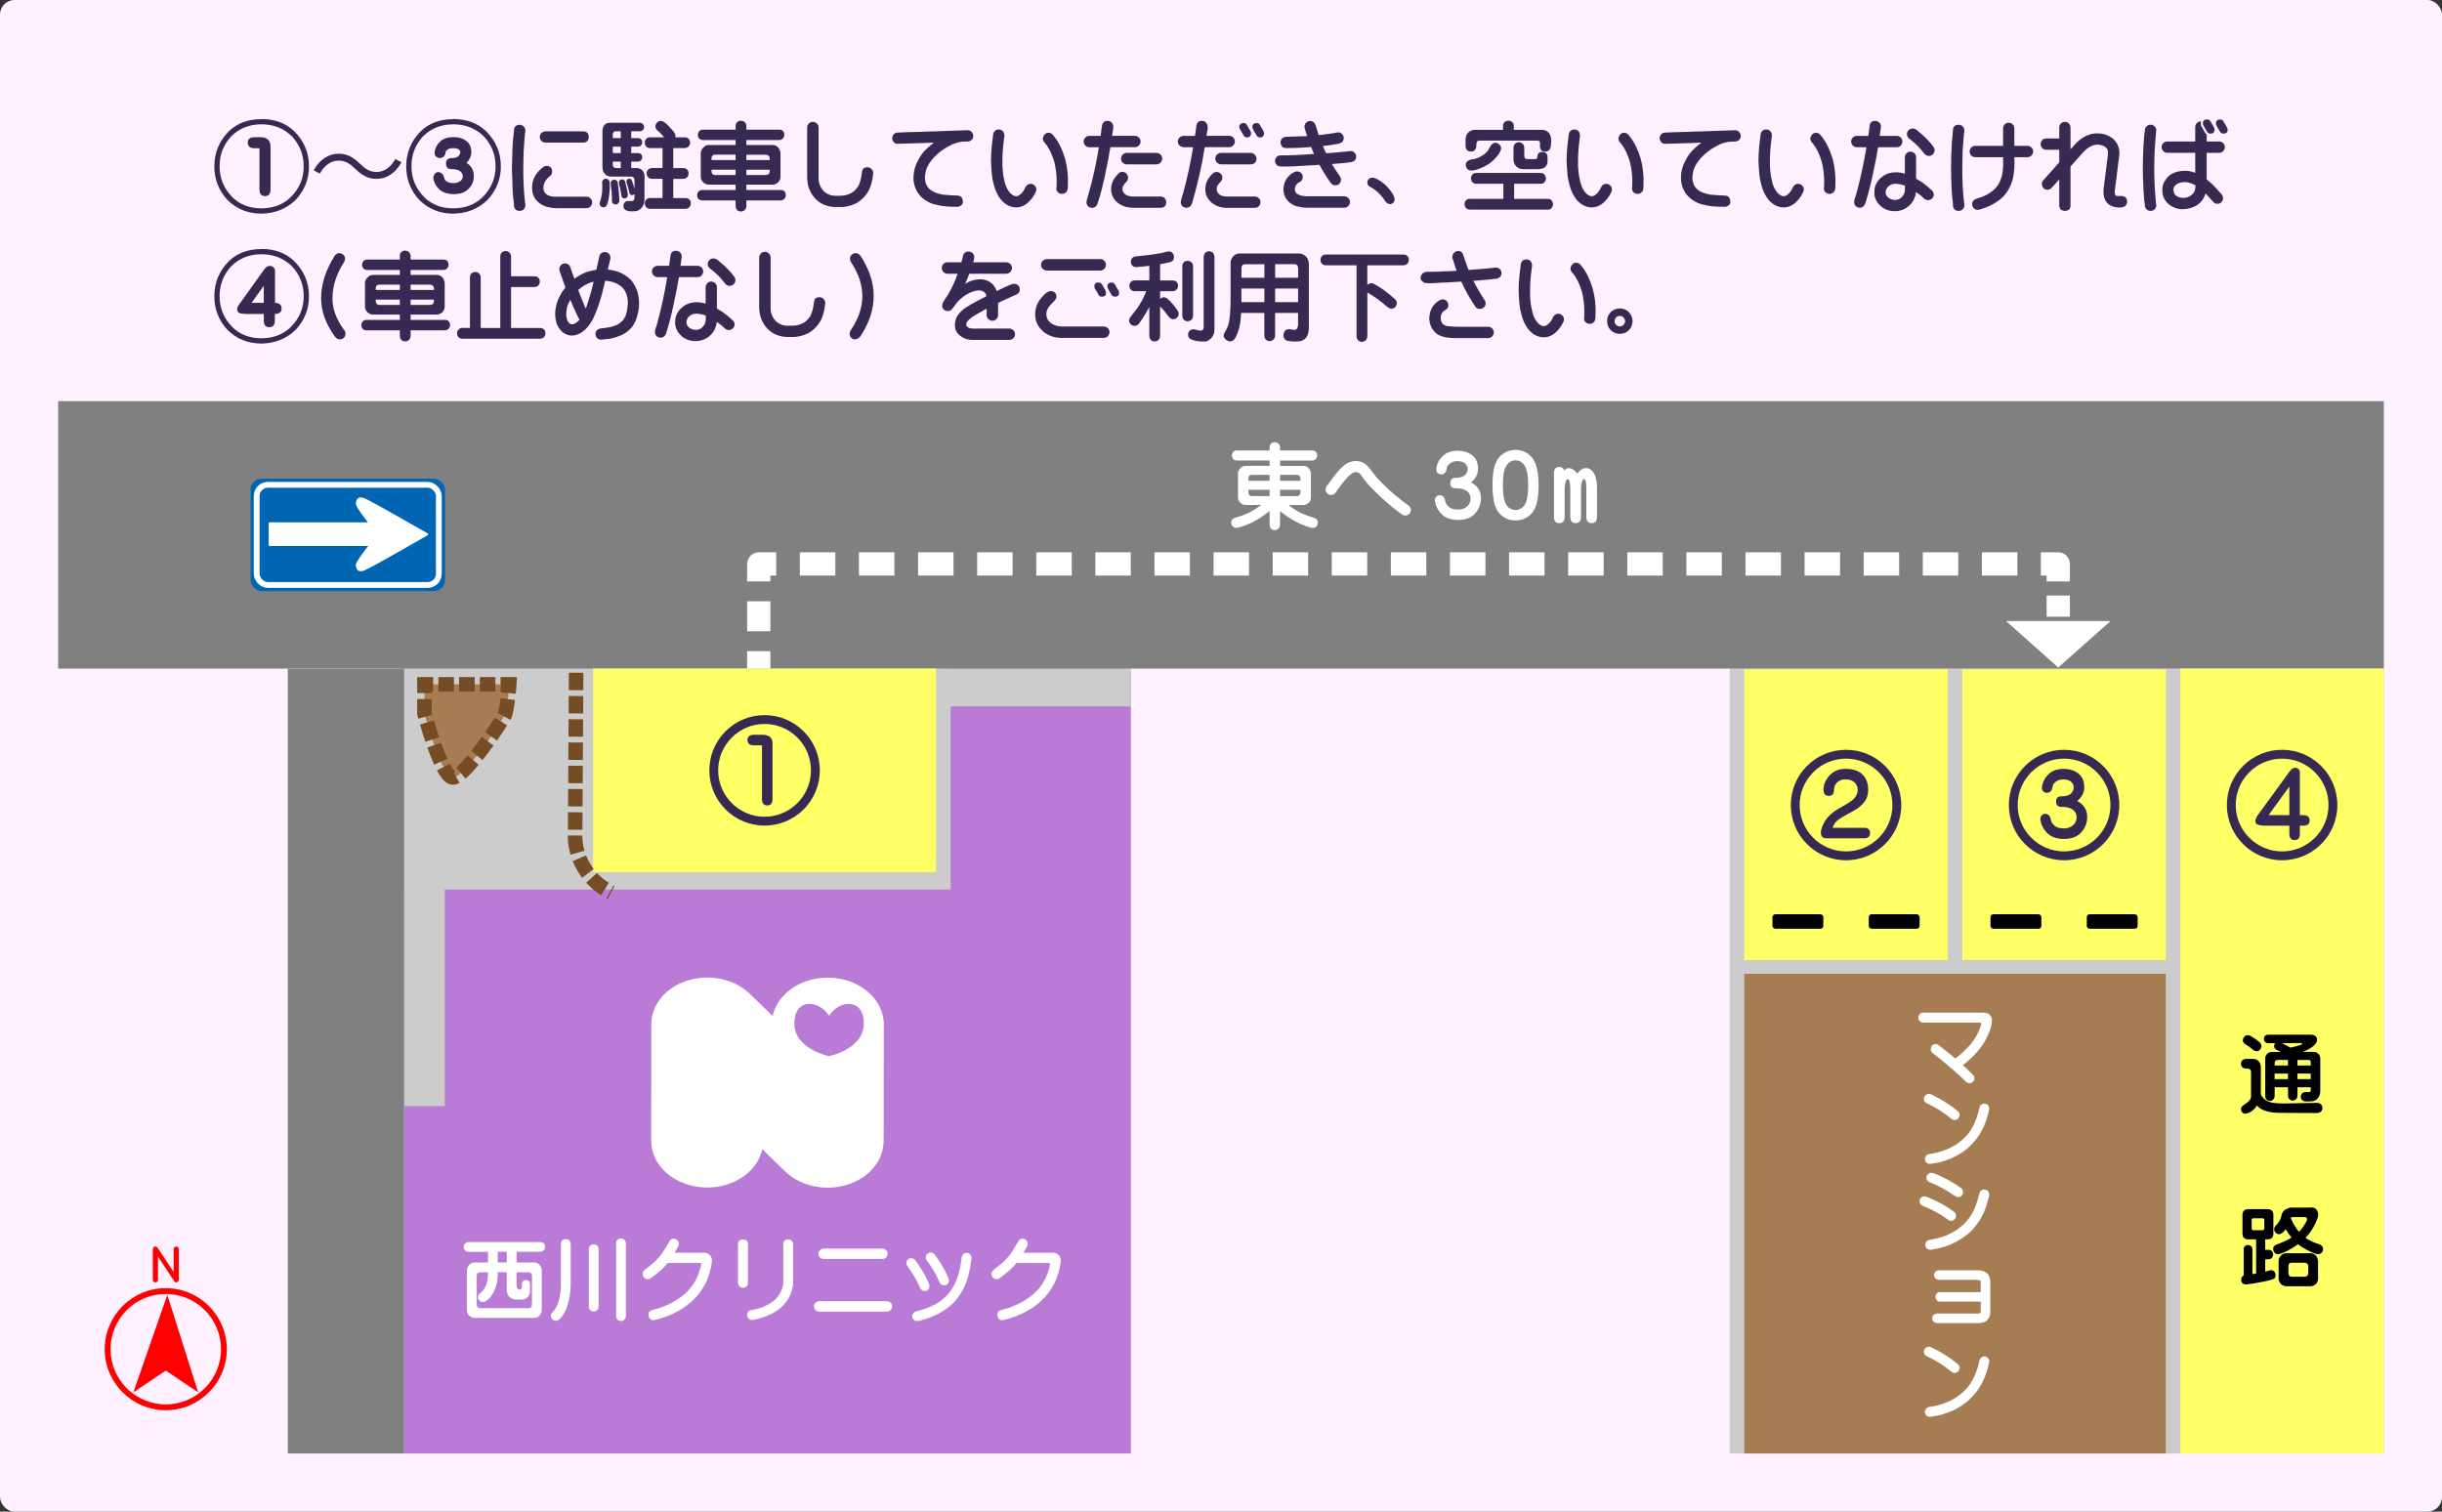 <?xml version="1.0" encoding="UTF-8"?>
<svg xmlns="http://www.w3.org/2000/svg" viewBox="0 0 840 520">
  <rect x="0" y="0" width="840" height="520" fill="#333333" stroke="none"/>
  <defs>
    <style>
      .cls-1 {
        stroke-dasharray: 5.35 1.78;
      }

      .cls-1, .cls-2, .cls-3, .cls-4, .cls-5, .cls-6, .cls-7, .cls-8, .cls-9, .cls-10 {
        fill: none;
      }

      .cls-1, .cls-2, .cls-7, .cls-8 {
        stroke: #754c24;
        stroke-miterlimit: 10;
        stroke-width: 5px;
      }

      .cls-11 {
        fill: #b97bd5;
      }

      .cls-2 {
        stroke-dasharray: 6.14 2.05;
      }

      .cls-12 {
        fill: #ff6;
      }

      .cls-13 {
        fill: #fff;
      }

      .cls-14 {
        fill: red;
      }

      .cls-4 {
        stroke-dasharray: 12.2 8.13;
      }

      .cls-4, .cls-5, .cls-6, .cls-9 {
        stroke-linejoin: round;
        stroke-width: 8px;
      }

      .cls-4, .cls-5, .cls-6, .cls-9, .cls-10 {
        stroke: #fff;
      }

      .cls-5 {
        stroke-dasharray: 7.29 4.86;
      }

      .cls-15 {
        fill: #0066b3;
      }

      .cls-16 {
        fill: #a67c52;
      }

      .cls-17 {
        fill: #fff1ff;
      }

      .cls-18 {
        fill: #ccc;
      }

      .cls-8 {
        stroke-dasharray: 6 2;
      }

      .cls-19 {
        fill: gray;
      }

      .cls-9 {
        stroke-dasharray: 10.29 6.86;
      }

      .cls-20 {
        fill: #362952;
      }

      .cls-10 {
        stroke-width: 2px;
      }
    </style>
  </defs>
  <g id="_レイヤー_2" data-name="レイヤー_2">
    <rect class="cls-17" width="840" height="520" rx="5" ry="5"/>
  </g>
  <g id="_レイヤー_6" data-name="レイヤー_6">
    <rect class="cls-11" x="139" y="230" width="250" height="270"/>
    <rect class="cls-18" x="595" y="230" width="225" height="270"/>
    <rect class="cls-18" x="138.5" y="229.5" width="188.5" height="76.5"/>
    <rect class="cls-18" x="139" y="305.5" width="14" height="75"/>
    <rect class="cls-18" x="322" y="230" width="67" height="13"/>
    <rect class="cls-16" x="600" y="335" width="145" height="165"/>
    <rect class="cls-19" x="99" y="230" width="40" height="270"/>
    <rect class="cls-19" x="20" y="138" width="800" height="92"/>
  </g>
  <g id="_レイヤー_7" data-name="レイヤー_7">
    <g>
      <path class="cls-16" d="M146,235.42v10.08s5.82,21.95,9.82,21.95,17.51-20.06,18-22c1-4,1.37-10.04,1.37-10.04h-29.19Z"/>
      <g>
        <polyline class="cls-7" points="149 235.42 146 235.42 146 238.42"/>
        <path class="cls-2" d="M146,240.46v5.04s5.82,21.95,9.82,21.95,17.51-20.06,18-22c.46-1.84.79-4.12,1-6.03"/>
        <path class="cls-7" d="M174.93,238.41c.18-1.74.25-2.99.25-2.99h-3"/>
        <line class="cls-1" x1="170.4" y1="235.42" x2="149.89" y2="235.42"/>
      </g>
    </g>
    <rect class="cls-12" x="204" y="230" width="118" height="70"/>
    <rect class="cls-12" x="600" y="230.25" width="70" height="100"/>
    <rect class="cls-12" x="750" y="230" width="70" height="270"/>
    <path class="cls-8" d="M198.18,231.42l-.35,56.62s-.33,12.47,12.35,18.97"/>
    <g>
      <rect x="609.69" y="314.5" width="17.5" height="5" rx="1" ry="1"/>
      <rect x="642.81" y="314.5" width="17.5" height="5" rx="1" ry="1"/>
    </g>
    <rect class="cls-12" x="675" y="230.25" width="70" height="100"/>
    <g>
      <rect x="684.69" y="314.5" width="17.5" height="5" rx="1" ry="1"/>
      <rect x="717.81" y="314.5" width="17.5" height="5" rx="1" ry="1"/>
    </g>
  </g>
  <g id="_レイヤー_8" data-name="レイヤー_8">
    <g>
      <path class="cls-20" d="M73.73,57.21c0-4.71,1.69-8.74,5.06-12.12,2.86-2.73,6.55-4.09,11.09-4.09v-.06c4.6,0,8.36,1.39,11.28,4.16,3.42,3.37,5.12,7.41,5.12,12.12,0,4.4-1.51,8.24-4.54,11.5-3.18,3.11-7.13,4.71-11.86,4.77-4.64-.02-8.54-1.61-11.7-4.77-2.96-3.24-4.45-7.08-4.45-11.5ZM79.49,46.93c-2.64,2.9-3.96,6.33-3.96,10.28,0,4.15,1.5,7.72,4.51,10.73,2.51,2.45,5.79,3.69,9.83,3.74,4.08-.02,7.42-1.27,10.02-3.74,3.05-2.99,4.58-6.56,4.58-10.73,0-3.95-1.34-7.38-4.03-10.28-2.86-2.79-6.37-4.18-10.54-4.16-4.15,0-7.62,1.39-10.41,4.16ZM87.52,47.19h2c2.34,0,3.52,1.08,3.54,3.25v14.76c0,1.5-.63,2.26-1.9,2.26s-1.88-.75-1.9-2.26v-14.21h-1.74c-1.5,0-2.27-.63-2.29-1.9,0-1.25.76-1.88,2.29-1.9Z"/>
      <path class="cls-20" d="M138.12,55.82c-2.08,3.73-5.12,5.71-8.58,5.71-2.97,0-5.05-1.22-7.36-3.47-1.82-1.75-3.3-2.81-5.74-2.81-2.67,0-5.02,1.82-6.4,4.46l-2.15-1.12c2.08-3.73,5.12-5.71,8.58-5.71,2.97,0,5.05,1.22,7.36,3.47,1.81,1.75,3.33,2.81,5.74,2.81,2.67,0,5.02-1.81,6.4-4.46l2.15,1.12Z"/>
      <path class="cls-20" d="M139.73,57.21c0-4.71,1.69-8.74,5.06-12.12,2.86-2.73,6.55-4.09,11.09-4.09v-.06c4.6,0,8.36,1.39,11.28,4.16,3.42,3.37,5.12,7.41,5.12,12.12,0,4.4-1.51,8.24-4.54,11.5-3.18,3.11-7.13,4.71-11.86,4.77-4.64-.02-8.54-1.61-11.7-4.77-2.96-3.24-4.45-7.08-4.45-11.5ZM145.49,46.93c-2.64,2.9-3.96,6.33-3.96,10.28,0,4.15,1.5,7.72,4.51,10.73,2.51,2.45,5.79,3.69,9.83,3.74,4.08-.02,7.42-1.27,10.02-3.74,3.05-2.99,4.58-6.56,4.58-10.73,0-3.95-1.34-7.38-4.03-10.28-2.86-2.79-6.37-4.18-10.54-4.16-4.15,0-7.62,1.39-10.41,4.16ZM161.09,65.04c-1.16,1.16-2.81,1.74-4.96,1.74-2.28,0-4.02-.61-5.22-1.84-.99-.99-1.6-2.15-1.84-3.48-.06-.67.14-1.27.61-1.8.52-.54,1.15-.62,1.9-.26.67.34,1.1,1.03,1.29,2.06.06.32.35.66.87,1,.47.34,1.27.52,2.38.52.92,0,1.69-.25,2.29-.74.52-.41.77-.96.77-1.64s-.32-1.25-.97-1.74c-.6-.45-1.57-.68-2.9-.68-1.25,0-1.88-.63-1.9-1.9,0-1.25.63-1.88,1.9-1.9,1.1,0,1.86-.2,2.29-.61.47-.41.72-.9.74-1.48,0-.34-.2-.66-.61-.93-.41-.26-.99-.39-1.74-.39-.84,0-1.49.14-1.97.42-.41.26-.64.54-.71.84-.06.92-.41,1.56-1.03,1.9-.73.39-1.44.33-2.13-.16-.54-.34-.75-.92-.64-1.74.19-1.37.85-2.58,1.97-3.61,1.1-.97,2.6-1.45,4.51-1.45s3.48.5,4.64,1.51c.99.84,1.49,2.04,1.51,3.61,0,1.31-.5,2.5-1.51,3.58-.06.02-.12.08-.16.16.15.09.34.23.58.42,1.29.99,1.93,2.37,1.93,4.16s-.63,3.22-1.9,4.45Z"/>
      <path class="cls-20" d="M180.14,72c-.34.34-.81.53-1.39.55-1.18,0-1.84-.6-1.97-1.8v-.77c-.02-.28-.05-.52-.1-.71,0-.06-.01-.15-.03-.26-.02-.45-.08-.9-.16-1.35,0-.45-.03-.9-.1-1.35,0-.28-.02-.58-.06-.9-.06-1.22-.1-2.41-.1-3.54,0-.77-.03-1.56-.1-2.35,0-.34-.01-.62-.03-.84v-1.8c0-.13.01-.35.03-.68,0-.15.01-.39.03-.71,0-.45.01-.91.03-1.39,0-.06.01-.2.03-.42,0-1.18.03-2.36.1-3.54,0-.28.02-.58.06-.9.02-.39.04-.68.06-.87l.19-1.84c.02-.32.05-.61.1-.87.02-.39.04-.68.06-.87.09-1.22.74-1.85,1.95-1.87.51,0,.97.19,1.38.58.38.39.58.85.58,1.39v.19c0,.21-.03.44-.1.68,0,.13-.02.32-.06.58,0,.19-.02.4-.06.61l-.38,5.41c-.06,1.8-.1,3.61-.1,5.41s.03,3.61.1,5.41c.08,1.8.21,3.61.38,5.41.02.39.05.69.1.9.02.15.06.45.13.9v.26c0,.52-.19.97-.58,1.35ZM189.93,59.02c0,.58-.23,1.08-.68,1.51-.15.13-.34.28-.58.45-.54.47-.99,1.07-1.35,1.8-.26.58-.39,1.14-.39,1.68-.02.64.1,1.18.35,1.61.45.79,1.3,1.3,2.55,1.51.15.02.28.04.39.06.13,0,.27.01.42.03h11.12c.54,0,.99.19,1.35.58.39.39.58.85.58,1.39s-.19.98-.58,1.39c-.39.39-.85.58-1.39.58h-10.18c-.84,0-1.64-.08-2.42-.23-1.63-.28-2.99-.91-4.06-1.9-.97-.9-1.59-1.99-1.87-3.25-.26-1.25-.23-2.51.1-3.8.28-1.16.87-2.26,1.77-3.29.45-.54,1.03-1.08,1.74-1.64.32-.26.71-.4,1.16-.42,1.29,0,1.94.64,1.97,1.93ZM200.54,45.19c1.29,0,1.94.63,1.97,1.9,0,1.29-.66,1.94-1.97,1.97h-12.89c-.54,0-1-.18-1.39-.55-.39-.39-.58-.86-.58-1.42,0-.52.19-.97.58-1.35.39-.34.85-.53,1.39-.55h12.89Z"/>
      <path class="cls-20" d="M207.11,66.33c.09-1.12.1-2.21.03-3.29-.06-.41.02-.76.26-1.06.19-.28.47-.44.84-.48.34-.02.67.05.97.23.28.26.44.6.48,1.03.06.73.08,1.6.03,2.61-.06.99-.17,1.92-.32,2.8-.15.9-.34,1.63-.58,2.19-.19.45-.44.73-.74.84-.28.15-.61.16-1,.03-.32-.13-.56-.34-.71-.64-.15-.34-.15-.72,0-1.13.34-.99.59-2.03.74-3.13ZM221.68,61.98v6.74c0,.79-.15,1.45-.45,1.97-.28.6-.73,1.11-1.35,1.51-.34.21-.7.35-1.06.42-.67.06-1.16.1-1.48.1s-.77-.05-1.35-.16c-.58-.13-1.01-.39-1.29-.77-.21-.39-.29-.82-.23-1.29.13-.52.38-.88.74-1.1.41-.26.89-.33,1.45-.23h.55c.09,0,.21-.01.39-.03.09-.02.17-.08.26-.16.28-.21.41-.6.39-1.16v-1.1c-.13.19-.32.32-.58.39-.28.02-.54-.02-.77-.13-.21-.15-.35-.41-.42-.77-.09-.54-.25-1.16-.48-1.87-.21-.73-.35-1.19-.42-1.39-.13-.32-.14-.61-.03-.87.09-.21.27-.4.55-.55.26-.09.5-.09.74,0,.26.13.45.35.58.68.09.28.26.82.52,1.61.09.41.19.82.32,1.22v-3.25c0-.28-.1-.52-.29-.71-.21-.21-.46-.32-.74-.32h-6.77c-1.03,0-1.83-.3-2.38-.9-.54-.6-.82-1.37-.84-2.32v-12.54c0-.86.26-1.56.77-2.09.45-.47,1.13-.7,2.03-.68h9.93c.47,0,.86.14,1.16.42.26.21.41.56.45,1.03-.02.41-.16.75-.42,1.03-.28.28-.68.43-1.19.45h-2.84v2.35h2.32c.41,0,.76.13,1.06.39.26.26.39.61.39,1.06,0,.41-.13.75-.39,1.03-.28.28-.63.43-1.06.45h-2.32v2.22h2.32c.41,0,.76.13,1.06.39.26.26.39.61.39,1.06,0,.41-.13.75-.39,1.03-.28.28-.63.43-1.06.45h-2.32v2.22h1.84c.84,0,1.5.27,2,.81.47.47.72,1.12.74,1.93v1.42ZM210.37,65.78c-.13-1.22-.23-2.01-.29-2.35-.09-.41-.03-.76.16-1.06.15-.28.42-.46.81-.55.34-.02.66.03.93.16.28.21.46.54.55.97.06.47.16,1.36.29,2.67.13,1.25.2,2.36.23,3.35-.02.41-.15.74-.39,1-.21.21-.52.34-.9.39-.34-.02-.63-.14-.87-.35-.26-.26-.39-.6-.39-1.03.02-.92-.02-1.99-.13-3.19ZM210.79,46.19v1.32h2.74v-2.35h-1.71c-.32,0-.58.1-.77.29-.15.19-.24.44-.26.74ZM213.52,52.67v-2.22h-2.74v2.22h2.74ZM213.52,57.82v-2.22h-2.74v.84c0,.54.12.91.35,1.13.26.15.6.24,1.03.26h1.35ZM213.36,64.95c-.21-.86-.35-1.42-.42-1.68-.09-.34-.08-.66.03-.93.13-.26.34-.45.64-.58.32-.09.61-.06.87.06.28.15.47.41.58.77.09.34.24.99.45,1.93.21.86.37,1.65.45,2.38.02.39-.05.7-.23.93-.15.21-.4.35-.74.42-.32.02-.6-.04-.84-.19-.26-.21-.41-.52-.45-.9-.06-.67-.18-1.41-.35-2.22ZM231.6,50.96v6.86h3.42c.54,0,.98.16,1.32.48.34.34.52.79.52,1.35,0,.52-.17.96-.52,1.32-.32.34-.76.53-1.32.55h-3.42v6.61h4.19c.54,0,.98.16,1.32.48.34.34.52.79.52,1.35,0,.52-.17.96-.52,1.32-.32.34-.76.53-1.32.55h-12.12c-.58,0-1.03-.17-1.35-.52-.34-.34-.52-.79-.52-1.35,0-.52.17-.96.52-1.32.32-.34.77-.52,1.35-.52h4.22v-6.61h-3.58c-.58,0-1.03-.17-1.35-.52-.34-.34-.52-.79-.52-1.35,0-.52.17-.96.52-1.32.32-.34.77-.52,1.35-.52h3.58v-6.86h-4.22c-.58,0-1.03-.17-1.35-.52-.34-.34-.52-.79-.52-1.35,0-.52.17-.96.52-1.32.32-.34.77-.52,1.35-.52h4.77c-.79-.99-1.51-1.73-2.16-2.22-.47-.41-.75-.87-.84-1.39-.02-.45.14-.9.48-1.35.32-.41.74-.63,1.26-.68.47-.02.97.16,1.48.55.99.79,2.04,1.89,3.16,3.29.39.52.56,1.01.52,1.48-.02.09-.05.19-.1.32h3.29c.54,0,.98.16,1.32.48.34.34.52.79.52,1.35,0,.52-.17.96-.52,1.32-.32.34-.76.53-1.32.55h-3.93Z"/>
      <path class="cls-20" d="M268.54,68.94h-11.79v1.8c0,.6-.18,1.1-.55,1.48-.32.32-.76.5-1.32.55-.52-.02-.96-.19-1.32-.52-.34-.39-.52-.89-.52-1.51v-1.8h-11.44c-.54,0-.98-.16-1.32-.48-.32-.34-.48-.78-.48-1.32,0-.47.16-.89.48-1.26.32-.34.76-.52,1.32-.52h11.44v-1.84h-9.12c-.79,0-1.46-.26-2-.77-.6-.6-.89-1.27-.87-2v-7.96c-.02-.77.28-1.46.9-2.06.52-.58,1.17-.86,1.97-.84h9.12v-1.71h-11.18c-.54,0-.98-.16-1.32-.48-.32-.34-.48-.78-.48-1.32,0-.47.16-.89.48-1.26.32-.34.76-.52,1.32-.52h11.18v-1.19c0-.58.16-1.03.48-1.35.34-.34.79-.52,1.35-.52.52,0,.95.16,1.29.48.39.34.58.81.58,1.39v1.19h11.28c.54,0,.97.15,1.29.45.32.34.48.78.48,1.32,0,.47-.16.89-.48,1.26-.32.34-.75.53-1.29.55h-11.28v1.71h8.99c.79-.02,1.47.29,2.03.93.45.6.69,1.26.71,1.97v7.96c0,.71-.25,1.34-.74,1.9-.6.58-1.27.87-2,.87h-8.99v1.84h11.79c.54,0,.97.15,1.29.45.32.34.48.78.48,1.32,0,.47-.16.89-.48,1.26-.32.34-.75.53-1.29.55ZM244.75,55.05h8.28v-1.84h-7.09c-.34,0-.63.11-.87.32-.21.21-.32.52-.32.9v.61ZM245.94,60.21h7.09v-1.84h-8.28v.55c0,.34.11.66.32.93.19.21.48.33.87.35ZM263.48,53.22h-6.74v1.84h8.02v-.61c0-.34-.12-.63-.35-.87-.26-.21-.57-.33-.93-.35ZM264.76,58.37h-8.02v1.84h6.74c.39-.02.7-.14.93-.35.21-.21.33-.53.35-.93v-.55Z"/>
      <path class="cls-20" d="M298.38,57.53c.52,0,.98.19,1.39.58.39.39.58.84.58,1.35v.19c0,.26-.05.66-.16,1.19,0,.39-.06.77-.19,1.16-.13.84-.4,1.75-.81,2.74-.45,1.1-1.13,2.13-2.03,3.09-.41.47-.96.96-1.64,1.45-.64.47-1.28.82-1.9,1.03-1.22.52-2.54.82-3.93.9h-2.58c-.77,0-1.56-.12-2.35-.35-1.03-.28-1.96-.69-2.77-1.22-1.35-.9-2.46-2.19-3.32-3.87-.67-1.42-1.01-3.02-1.03-4.8v-17.08c0-.52.19-.98.58-1.39.39-.39.85-.58,1.39-.58s.98.19,1.39.58c.39.39.58.85.58,1.39v17.53c0,1.44.46,2.74,1.39,3.9.47.58,1.07,1.05,1.8,1.42.73.39,1.58.59,2.55.61,1.03.02,1.89,0,2.58-.06.77-.06,1.53-.26,2.26-.58.92-.32,1.8-1.01,2.64-2.06.26-.26.49-.66.71-1.19.15-.39.31-.85.48-1.39.21-.84.39-1.78.52-2.84.06-1.12.7-1.69,1.9-1.71Z"/>
      <path class="cls-20" d="M321.93,70.42c-1.29-.28-2.44-.76-3.45-1.45-1.05-.64-1.96-1.5-2.71-2.58-.73-1.12-1.2-2.31-1.42-3.58-.19-1.12-.17-2.38.06-3.8.26-1.35.69-2.58,1.29-3.67.54-1.1,1.25-2.17,2.13-3.22.97-1.05,2.12-2.07,3.45-3.06-.15,0-.41.01-.77.03-.15,0-.41.01-.77.03-.15,0-.42.01-.81.03-.15,0-.41.01-.77.03-1.03.02-2.08.05-3.16.1-2.02.06-4.06.13-6.12.19-.79.06-1.4-.3-1.8-1.1-.28-.6-.25-1.21.1-1.84.34-.58.88-.89,1.61-.93.77,0,1.54-.03,2.29-.1.73,0,1.48-.02,2.26-.06.39,0,.76-.01,1.13-.03.21,0,.59-.01,1.13-.03.73,0,1.48-.03,2.26-.1,3.03-.06,6.06-.16,9.09-.29,1.93-.06,3.88-.13,5.83-.19.79,0,1.39.35,1.77,1.06s.34,1.4-.13,2.06c-.26.32-.6.55-1.03.68-.13.02-.23.04-.29.06-.09,0-.19.01-.32.03h-.61c-.15,0-.42.01-.81.03-1.1.06-2.28.34-3.54.84-.26.13-.53.26-.81.39-.26.13-.54.28-.84.45-.26.13-.53.28-.81.45-.26.15-.52.31-.77.48-.86.58-1.64,1.19-2.35,1.84-.79.71-1.49,1.48-2.09,2.32-.64.86-1.14,1.75-1.48,2.67-.32.97-.49,1.96-.52,2.96.02,2.45,1.18,4.15,3.48,5.09.77.32,1.68.57,2.71.74.84.09,1.77.16,2.8.23.13,0,.32.01.58.03.52,0,1.05.02,1.61.06.97.02,1.57.5,1.8,1.45.26.97-.02,1.69-.84,2.16-.32.15-.68.24-1.06.26-1.31,0-2.52-.04-3.64-.13-.28,0-.58-.03-.9-.1-.39-.02-.7-.06-.93-.13-.54-.06-1.14-.19-1.8-.39Z"/>
      <path class="cls-20" d="M355.9,63.82c.39.39.58.84.58,1.35,0,.28-.08.58-.23.9-.52,1.1-1.15,2.05-1.9,2.87-.84.97-1.77,1.64-2.8,2.03-.26.09-.55.17-.87.26-1.29.26-2.54.1-3.74-.48-.84-.39-1.65-1-2.45-1.84-.6-.71-1.16-1.59-1.68-2.64-.39-.79-.73-1.79-1.03-3-.26-.97-.45-1.98-.58-3.03-.15-1.5-.26-3.16-.32-4.96,0-1.55.09-3.21.26-5,.06-.41.12-.84.16-1.29.06-.45.12-.91.16-1.39.06-.58.12-1.03.16-1.35.19-1.12.85-1.69,1.97-1.71.52,0,.97.19,1.35.58.34.34.53.81.55,1.39v.32c0,.13-.05.5-.16,1.13-.02.28-.04.49-.06.64,0,.21-.03.44-.1.68-.02.47-.06.96-.13,1.45-.02.32-.04.56-.06.71,0,.13-.01.25-.03.35,0,.13-.01.24-.03.32l-.1,2.42c-.02.79-.02,1.59,0,2.38.02.79.09,1.6.19,2.42.06.77.19,1.56.39,2.35.19,1.12.53,2.16,1,3.13.13.28.34.62.64,1.03.26.39.56.71.9.97.77.67,1.54.85,2.29.55.54-.26,1.06-.71,1.58-1.35.34-.45.67-1.01.97-1.68.34-.71.92-1.07,1.74-1.1.52,0,.98.19,1.39.58ZM367.08,65.65c-.47.79-1.18,1.14-2.13,1.03-1.03-.26-1.56-.9-1.58-1.93v-.13c.02-.13.04-.23.06-.29.15-2.45,0-4.83-.45-7.15-.21-1.22-.55-2.38-1-3.48-.41-1.12-.93-2.19-1.58-3.22-.13-.21-.33-.49-.61-.84-.13-.19-.33-.44-.61-.74-.58-.71-.61-1.48-.1-2.32.64-.9,1.45-1.14,2.42-.71.19.09.37.2.52.35.06.06.19.21.39.45.97,1.22,1.76,2.48,2.38,3.77.64,1.35,1.17,2.74,1.58,4.16.77,2.86,1.1,5.8.97,8.83,0,.32-.01.57-.03.74v.64c-.06.32-.14.6-.23.84Z"/>
      <path class="cls-20" d="M380.94,56.15c-.09.64-.21,1.27-.39,1.87-.34,1.96-.76,3.88-1.26,5.77,0,.13-.05.38-.16.74-.06.21-.13.45-.19.71-.02.15-.09.39-.19.71-.02.15-.09.39-.19.71-.02.15-.09.39-.19.71-.06.15-.14.39-.23.71-.09.39-.24.86-.45,1.42,0,.06-.01.12-.03.16l-.06.16c-.09.52-.37.96-.84,1.32-.52.39-1.13.46-1.84.23-.64-.26-1.04-.76-1.19-1.51-.02-.32.03-.74.16-1.26.06-.15.12-.33.16-.55.13-.39.21-.68.26-.87.13-.39.21-.68.26-.87.71-2.53,1.35-5.13,1.93-7.8.13-.47.27-1.13.42-1.97l.19-.97c.06-.41.13-.74.19-1,.26-1.25.48-2.56.68-3.93h-3.29c-.52,0-.97-.19-1.35-.58s-.58-.85-.58-1.39.19-.97.58-1.35.84-.58,1.35-.58h3.9c.06-.41.13-.84.19-1.29,0-.26.05-.68.16-1.26,0-.02.01-.1.03-.23,0-.06.01-.14.03-.23.02-.19.04-.34.06-.45.19-1.12.85-1.69,1.97-1.71.52,0,.97.19,1.35.58.34.34.53.81.55,1.39v.26c0,.45-.06.95-.19,1.48-.06.64-.14,1.13-.23,1.45h7.86c.52,0,.98.19,1.39.58.39.39.58.84.58,1.35s-.19.98-.58,1.39c-.39.39-.85.58-1.39.58h-8.44c-.09.71-.19,1.31-.32,1.8,0,.09-.02.25-.06.48,0,.06-.03.21-.1.45,0,.21-.05.52-.16.9,0,.26-.05.57-.16.93-.06.41-.13.72-.19.93ZM387.48,59.73c.34.34.53.81.55,1.39,0,.52-.17.97-.52,1.35l-.06.06c-.09.13-.25.3-.48.52-.13.19-.27.38-.42.55-.26.39-.41.82-.45,1.29,0,.9.37,1.59,1.1,2.06.64.41,1.43.62,2.35.64h9.7c.52,0,.97.19,1.35.58.34.32.53.77.55,1.33,0,1.3-.66,1.96-1.97,1.98h-9.73l-.87-.1c-.77-.06-1.56-.26-2.35-.58-.32-.13-.62-.29-.9-.48-.21-.13-.52-.32-.9-.58-1.16-.97-1.88-2.2-2.16-3.71-.19-1.18-.05-2.33.42-3.45.39-.97,1.06-1.92,2.03-2.87.32-.39.78-.58,1.39-.58.52,0,.98.19,1.39.58ZM397.8,52.6c.52,0,.98.19,1.39.58.39.39.58.85.58,1.39s-.19.98-.58,1.39c-.39.39-.85.58-1.39.58h-10.22c-.52,0-.98-.19-1.39-.58-.39-.39-.58-.85-.58-1.39s.19-.98.58-1.39c.39-.39.85-.58,1.39-.58h10.22Z"/>
      <path class="cls-20" d="M410.4,50.64h-3.29c-.47,0-.92-.19-1.35-.58-.39-.34-.59-.81-.61-1.39,0-.52.19-.97.58-1.35s.85-.58,1.39-.58h3.93c0-.19.02-.37.06-.52.02-.13.05-.3.1-.52.02-.19.05-.43.1-.71.02-.26.06-.62.13-1.1.06-.77.25-1.36.55-1.77.26-.34.75-.53,1.48-.55.54,0,1,.2,1.39.61.39.39.58.97.58,1.74,0,.15-.02.38-.06.68-.02.28-.08.57-.16.87-.02.28-.06.55-.13.81-.02.21-.05.37-.1.45h7.86c.52,0,.97.19,1.35.58s.58.84.58,1.35c0,.47-.19.92-.58,1.35-.34.39-.79.59-1.35.61h-8.44c-.52,3.35-1.15,6.62-1.9,9.8-.71,3.16-1.53,6.33-2.45,9.51-.13.41-.37.77-.71,1.1-.32.28-.73.43-1.22.45-.58,0-1.05-.18-1.42-.55-.34-.32-.53-.76-.55-1.32,0-.19.03-.45.1-.77.06-.26.14-.56.23-.9.09-.28.19-.59.32-.93.09-.32.17-.61.26-.87.71-2.64,1.33-5.22,1.87-7.73.54-2.47,1.03-5.06,1.48-7.77ZM418.52,59.15c.47,0,.92.18,1.35.55.39.39.59.86.61,1.42,0,.26-.05.49-.16.71-.09.19-.23.41-.42.64-.13.13-.27.29-.42.48-.13.15-.28.33-.45.55-.13.19-.26.4-.39.61-.06.21-.11.47-.13.77,0,.84.3,1.49.9,1.97s1.41.72,2.42.74h9.8c.45,0,.89.17,1.32.52.41.34.62.82.64,1.42,0,.47-.17.92-.52,1.35-.32.39-.81.59-1.45.61h-9.93c-.73,0-1.53-.13-2.38-.39-.79-.26-1.56-.66-2.29-1.19-.67-.52-1.25-1.19-1.74-2.03-.45-.79-.68-1.76-.68-2.9,0-1.93.84-3.68,2.51-5.25.39-.39.85-.58,1.39-.58ZM430.31,52.6c.47,0,.91.2,1.32.61.39.41.58.9.58,1.48,0,.47-.18.9-.55,1.29-.32.34-.77.53-1.35.55h-10.31c-.47,0-.92-.19-1.35-.58-.39-.34-.59-.81-.61-1.39,0-.47.18-.92.55-1.35.39-.39.86-.59,1.42-.61h10.31ZM430.12,45.06c.13.21.2.48.23.81,0,.39-.12.72-.35,1-.19.26-.54.39-1.03.39s-.86-.14-1.03-.42c-.15-.26-.34-.58-.58-.97-.19-.34-.42-.72-.68-1.13-.26-.39-.39-.74-.39-1.06,0-.45.14-.79.42-1.03.28-.19.58-.3.9-.32.32,0,.57.03.74.1.19.06.38.26.55.58.19.28.39.6.58.97.19.32.41.69.64,1.1ZM434.6,45.06c.13.21.2.48.23.81,0,.39-.12.72-.35,1-.19.26-.54.39-1.03.39s-.86-.14-1.03-.42c-.15-.26-.34-.58-.58-.97-.19-.34-.42-.72-.68-1.13-.26-.39-.39-.74-.39-1.06,0-.45.14-.79.42-1.03.28-.19.58-.3.9-.32.32,0,.57.03.74.1.19.06.38.26.55.58.19.28.39.6.58.97.19.32.41.69.64,1.1Z"/>
      <path class="cls-20" d="M443.27,53.41c1.44,0,2.9-.06,4.38-.19.26,0,.62-.02,1.1-.06.21,0,.57-.02,1.06-.06.26,0,.62-.02,1.1-.06.21,0,.57-.02,1.06-.06-.32-.73-.63-1.54-.93-2.42-1.38.13-2.8.23-4.29.29-1.44.06-2.88.1-4.32.1-.97,0-1.59-.46-1.87-1.39-.15-.6-.06-1.16.26-1.68.32-.45.83-.72,1.51-.81.39,0,.7-.01.93-.03.39,0,.69-.01.9-.03.39,0,.69-.01.9-.03.39,0,.69-.01.9-.03.39,0,.7-.01.93-.03.39,0,.69-.01.9-.03.39,0,.7-.01.93-.03.39,0,.69-.01.9-.03l-.19-.61-.16-.48s-.05-.19-.16-.52c-.28-.9-.41-1.37-.39-1.42-.06-.58.11-1.11.52-1.58.39-.39.9-.59,1.55-.61.84.09,1.41.55,1.71,1.39.09.28.18.58.29.9.26.84.53,1.69.81,2.55.58-.02,1.05-.06,1.42-.13.45-.06.91-.13,1.39-.19.41,0,.87-.06,1.39-.19.28-.02.52-.05.71-.1.28-.02.5-.06.68-.13.19-.02.34-.05.45-.1.39-.09.78-.09,1.19,0,.9.32,1.36.95,1.39,1.87,0,.9-.46,1.51-1.39,1.84-.06,0-.1.02-.1.06-.54.13-1.01.21-1.42.26-.28.02-.52.06-.71.13-.28.02-.52.05-.71.1-.28.02-.52.05-.71.1-.28.02-.52.05-.71.1-.58.06-1.05.12-1.42.16.19.54.37.96.52,1.26.06.13.16.33.29.61.06.13.16.33.29.61.19,0,.54-.02,1.03-.06.32,0,.66-.03,1-.1.19,0,.54-.02,1.03-.06.32,0,.66-.03,1-.1.67-.06,1.34-.13,2.03-.19.32,0,.67-.03,1.03-.1.45-.02.78-.06,1-.13.71-.06,1.27.13,1.68.58.45.45.62,1.02.52,1.69-.15.82-.69,1.33-1.61,1.52-.45.06-.92.13-1.42.19-.54.06-1.11.13-1.71.19-1.18.08-2.38.18-3.61.29.79,1.34,1.72,2.74,2.77,4.18,0,.02.01.06.03.13.45.6.48,1.28.1,2.03-.34.71-.93,1.03-1.77.97-.58,0-1.07-.26-1.48-.77-.39-.52-.73-1.02-1.03-1.51-.15-.26-.32-.52-.52-.77-.19-.32-.37-.59-.52-.81-.13-.26-.29-.52-.48-.77-.06-.13-.14-.26-.23-.39-.06-.15-.14-.29-.23-.42-.19-.32-.34-.59-.45-.81-.19-.32-.35-.58-.48-.8-.32.02-.59.04-.81.06-.39.02-.67.04-.84.06-.06,0-.2.01-.42.03-.13,0-.27.01-.42.03-.26,0-.54.01-.84.03-1.1.08-2.2.15-3.32.19-.52.02-1.06.05-1.64.1-.19,0-.47.01-.84.03-.19,0-.47.01-.84.03-.15,0-.42.01-.81.03h-2.51c-.9,0-1.54-.46-1.9-1.37-.15-.6-.04-1.16.32-1.69.34-.51.86-.77,1.55-.77h2.74ZM451.2,67.52h11.18c.52,0,.98.19,1.39.58.39.39.58.85.58,1.39s-.19.98-.58,1.39c-.39.39-.85.58-1.39.58h-12.96c-.41,0-.84-.03-1.29-.1-.52-.06-.95-.14-1.29-.23-.84-.15-1.62-.43-2.35-.85-.79-.46-1.43-1.02-1.9-1.69-.97-1.36-1.29-2.93-.97-4.71.32-1.7,1.17-3.05,2.55-4.06.09-.02.23-.11.42-.26.13-.06.26-.15.39-.26.32-.15.58-.26.77-.32.6-.09,1.16.05,1.68.42.52.45.74,1,.68,1.64-.02.67-.34,1.18-.97,1.55-.06,0-.17.05-.32.16-.02,0-.06.01-.13.03-.71.52-1.12,1.14-1.22,1.87-.21,1.16.25,1.96,1.39,2.38.39.19.91.32,1.58.39.19.02.33.04.42.06.13,0,.27.01.42.03h1.93Z"/>
      <path class="cls-20" d="M472.05,61.11c.47.02,1.03.19,1.68.52,2.15,1.12,3.91,2.79,5.29,5.03.45.71.68,1.34.68,1.9.02.54-.18.98-.61,1.32-.41.32-.83.42-1.26.29-.58-.15-1.01-.45-1.29-.9-1.38-2.21-3.14-3.89-5.29-5.03-.45-.21-.74-.58-.87-1.1s-.01-.99.35-1.42c.34-.41.78-.61,1.32-.61Z"/>
      <path class="cls-20" d="M529.99,59.5c.58,0,1.02.19,1.32.58.28.39.43.81.45,1.26,0,.45-.15.88-.45,1.29-.28.39-.72.58-1.32.58h-9.15v5.19h11.54c.58,0,1.03.19,1.35.58s.48.81.48,1.26-.16.88-.48,1.29c-.28.39-.73.58-1.35.58h-26.72c-.6,0-1.07-.19-1.42-.58-.28-.39-.44-.82-.48-1.29,0-.45.15-.87.45-1.26.32-.39.81-.58,1.45-.58h11.47v-5.19h-9.31c-.6,0-1.06-.19-1.39-.58-.28-.39-.43-.82-.45-1.29,0-.45.16-.87.48-1.26.28-.39.73-.58,1.35-.58h22.17ZM520.71,43.32v1.35h9.8c.79,0,1.5.29,2.13.87.6.58.91,1.5.93,2.77,0,.58-.02,1.11-.06,1.58-.02.45-.12.85-.29,1.19-.13.32-.33.58-.61.77-.26.19-.61.29-1.06.29-.54,0-.95-.11-1.22-.32-.26-.19-.43-.45-.52-.77-.06-.28-.1-.6-.1-.97,0-.32.01-.64.03-.97,0-.28-.11-.48-.32-.61-.19-.06-.43-.11-.71-.13h-19.85c-.26,0-.46.06-.61.19-.13.13-.23.28-.29.45-.06.15-.11.33-.13.55v.61c0,.54-.16,1-.48,1.39s-.78.58-1.39.58-1.03-.18-1.35-.55c-.32-.34-.48-.83-.48-1.45v-2.16c0-.45.08-.89.23-1.32.15-.39.38-.74.68-1.06.28-.26.61-.48,1-.68.39-.15.79-.24,1.22-.26h9.76v-1.35c0-.6.19-1.06.58-1.39.39-.26.81-.4,1.26-.42.45,0,.88.16,1.29.48.39.28.58.72.58,1.32ZM511.85,51.73c.09-.13.21-.35.39-.68.13-.28.3-.58.52-.9.19-.26.42-.5.68-.74.26-.19.55-.3.87-.32.19,0,.42.04.68.13.21.09.43.21.64.39.19.15.37.35.52.61.13.21.19.46.19.74,0,.45-.16.96-.48,1.51-.32.54-.7,1.05-1.13,1.55-.39.47-.79.89-1.22,1.26-.39.34-.66.58-.81.71-.32.21-.74.48-1.26.81s-1.08.61-1.71.87c-.58.26-1.2.49-1.87.71-.64.19-1.26.29-1.84.29-.52,0-.95-.18-1.29-.55-.32-.34-.49-.81-.52-1.39,0-.47.14-.86.42-1.16.28-.26.61-.45,1-.58s.76-.21,1.13-.26c.39-.02.68-.08.87-.16.71-.19,1.46-.55,2.26-1.06.79-.47,1.45-1.06,1.97-1.77ZM520.61,50.96c0-.67.19-1.18.58-1.55.39-.32.81-.48,1.26-.48s.88.17,1.29.52c.39.32.58.83.58,1.51v2.29c0,.6.09,1,.26,1.19.15.19.44.29.87.29h2.45c.28,0,.52-.05.71-.16.15-.09.24-.4.26-.93,0-.45.17-.81.52-1.06.34-.21.74-.33,1.19-.35.45,0,.85.14,1.19.42.34.28.53.73.55,1.35v1.39c0,.9-.27,1.59-.81,2.06-.52.47-1.36.72-2.55.74h-5.03c-.97,0-1.77-.33-2.42-1-.58-.64-.88-1.43-.9-2.35v-3.87Z"/>
      <path class="cls-20" d="M553.9,63.82c.39.39.58.84.58,1.35,0,.28-.08.58-.23.9-.52,1.1-1.15,2.05-1.9,2.87-.84.97-1.77,1.64-2.8,2.03-.26.09-.55.17-.87.26-1.29.26-2.54.1-3.74-.48-.84-.39-1.65-1-2.45-1.84-.6-.71-1.16-1.59-1.68-2.64-.39-.79-.73-1.79-1.03-3-.26-.97-.45-1.98-.58-3.03-.15-1.5-.26-3.16-.32-4.96,0-1.55.09-3.21.26-5,.06-.41.12-.84.16-1.29.06-.45.12-.91.16-1.39.06-.58.12-1.03.16-1.35.19-1.12.85-1.69,1.97-1.71.52,0,.97.19,1.35.58.34.34.53.81.55,1.39v.32c0,.13-.05.5-.16,1.13-.02.28-.04.49-.06.64,0,.21-.03.44-.1.68-.02.47-.06.96-.13,1.45-.02.32-.04.56-.06.71,0,.13-.01.25-.03.35,0,.13-.01.24-.03.32l-.1,2.42c-.02.79-.02,1.59,0,2.38.02.79.09,1.6.19,2.42.06.77.19,1.56.39,2.35.19,1.12.53,2.16,1,3.13.13.28.34.62.64,1.03.26.39.56.71.9.97.77.67,1.54.85,2.29.55.54-.26,1.06-.71,1.58-1.35.34-.45.67-1.01.97-1.68.34-.71.92-1.07,1.74-1.1.52,0,.98.19,1.39.58ZM565.08,65.65c-.47.79-1.18,1.14-2.13,1.03-1.03-.26-1.56-.9-1.58-1.93v-.13c.02-.13.04-.23.06-.29.15-2.45,0-4.83-.45-7.15-.21-1.22-.55-2.38-1-3.48-.41-1.12-.93-2.19-1.58-3.22-.13-.21-.33-.49-.61-.84-.13-.19-.33-.44-.61-.74-.58-.71-.61-1.48-.1-2.32.64-.9,1.45-1.14,2.42-.71.19.09.37.2.52.35.06.06.19.21.39.45.97,1.22,1.76,2.48,2.38,3.77.64,1.35,1.17,2.74,1.58,4.16.77,2.86,1.1,5.8.97,8.83,0,.32-.01.57-.03.74v.64c-.06.32-.14.6-.23.84Z"/>
      <path class="cls-20" d="M585.93,70.42c-1.29-.28-2.44-.76-3.45-1.45-1.05-.64-1.96-1.5-2.71-2.58-.73-1.12-1.2-2.31-1.42-3.58-.19-1.12-.17-2.38.06-3.8.26-1.35.69-2.58,1.29-3.67.54-1.1,1.25-2.17,2.13-3.22.97-1.05,2.12-2.07,3.45-3.06-.15,0-.41.01-.77.03-.15,0-.41.01-.77.03-.15,0-.42.01-.81.03-.15,0-.41.01-.77.03-1.03.02-2.08.05-3.16.1-2.02.06-4.06.13-6.12.19-.79.06-1.4-.3-1.8-1.1-.28-.6-.25-1.21.1-1.84.34-.58.88-.89,1.61-.93.77,0,1.54-.03,2.29-.1.73,0,1.48-.02,2.26-.06.39,0,.76-.01,1.13-.03.21,0,.59-.01,1.13-.03.73,0,1.48-.03,2.26-.1,3.03-.06,6.06-.16,9.09-.29,1.93-.06,3.88-.13,5.83-.19.79,0,1.39.35,1.77,1.06s.34,1.4-.13,2.06c-.26.32-.6.55-1.03.68-.13.02-.23.04-.29.06-.09,0-.19.01-.32.03h-.61c-.15,0-.42.01-.81.03-1.1.06-2.28.34-3.54.84-.26.13-.53.26-.81.39-.26.13-.54.28-.84.45-.26.13-.53.28-.81.45-.26.15-.52.31-.77.48-.86.58-1.64,1.19-2.35,1.84-.79.71-1.49,1.48-2.09,2.32-.64.86-1.14,1.75-1.48,2.67-.32.97-.49,1.96-.52,2.96.02,2.45,1.18,4.15,3.48,5.09.77.32,1.68.57,2.71.74.84.09,1.77.16,2.8.23.13,0,.32.01.58.03.52,0,1.05.02,1.61.06.97.02,1.57.5,1.8,1.45.26.97-.02,1.69-.84,2.16-.32.15-.68.24-1.06.26-1.31,0-2.52-.04-3.64-.13-.28,0-.58-.03-.9-.1-.39-.02-.7-.06-.93-.13-.54-.06-1.14-.19-1.8-.39Z"/>
      <path class="cls-20" d="M619.9,63.82c.39.39.58.84.58,1.35,0,.28-.08.58-.23.9-.52,1.1-1.15,2.05-1.9,2.87-.84.97-1.77,1.64-2.8,2.03-.26.09-.55.17-.87.26-1.29.26-2.54.1-3.74-.48-.84-.39-1.65-1-2.45-1.84-.6-.71-1.16-1.59-1.68-2.64-.39-.79-.73-1.79-1.03-3-.26-.97-.45-1.98-.58-3.03-.15-1.5-.26-3.16-.32-4.96,0-1.55.09-3.21.26-5,.06-.41.12-.84.16-1.29.06-.45.12-.91.16-1.39.06-.58.12-1.03.16-1.35.19-1.12.85-1.69,1.97-1.71.52,0,.97.19,1.35.58.34.34.53.81.55,1.39v.32c0,.13-.05.5-.16,1.13-.02.28-.04.49-.06.64,0,.21-.03.44-.1.68-.02.47-.06.96-.13,1.45-.02.32-.04.56-.06.71,0,.13-.01.25-.03.35,0,.13-.01.24-.03.32l-.1,2.42c-.02.79-.02,1.59,0,2.38.02.79.09,1.6.19,2.42.06.77.19,1.56.39,2.35.19,1.12.53,2.16,1,3.13.13.28.34.62.64,1.03.26.39.56.71.9.97.77.67,1.54.85,2.29.55.54-.26,1.06-.71,1.58-1.35.34-.45.67-1.01.97-1.68.34-.71.92-1.07,1.74-1.1.52,0,.98.19,1.39.58ZM631.08,65.65c-.47.79-1.18,1.14-2.13,1.03-1.03-.26-1.56-.9-1.58-1.93v-.13c.02-.13.04-.23.06-.29.15-2.45,0-4.83-.45-7.15-.21-1.22-.55-2.38-1-3.48-.41-1.12-.93-2.19-1.58-3.22-.13-.21-.33-.49-.61-.84-.13-.19-.33-.44-.61-.74-.58-.71-.61-1.48-.1-2.32.64-.9,1.45-1.14,2.42-.71.19.09.37.2.52.35.06.06.19.21.39.45.97,1.22,1.76,2.48,2.38,3.77.64,1.35,1.17,2.74,1.58,4.16.77,2.86,1.1,5.8.97,8.83,0,.32-.01.57-.03.74v.64c-.06.32-.14.6-.23.84Z"/>
      <path class="cls-20" d="M644.62,58.02c-.06.47-.16.96-.29,1.45-.13.64-.24,1.13-.32,1.45-.09.47-.19.96-.32,1.45-.06.34-.12.58-.16.71-.02.15-.09.39-.19.71,0,.13-.05.38-.16.74-.06.21-.13.45-.19.71-.02.15-.09.39-.19.71-.02.15-.09.39-.19.71-.02.15-.09.39-.19.71-.06.28-.14.52-.23.71-.02.15-.09.39-.19.71-.06.28-.14.52-.23.71-.06.09-.1.19-.1.32-.13.54-.42.98-.87,1.32-.54.39-1.15.44-1.84.16-.67-.26-1.05-.75-1.16-1.48v-.68c0-.13.05-.35.16-.68.02-.06.06-.2.13-.42.13-.26.23-.55.29-.87.13-.39.21-.68.26-.87,1.38-5.09,2.5-10.31,3.38-15.66h-3.29c-.52,0-.98-.19-1.39-.58-.39-.39-.58-.85-.58-1.39s.19-.97.58-1.35.85-.58,1.39-.58h3.93c.15-1.31.31-2.46.48-3.45.09-1.12.72-1.69,1.9-1.71.52,0,.98.18,1.39.55.39.39.58.86.58,1.42v.26c-.02.26-.06.5-.13.74-.02.32-.05.57-.1.74-.06.47-.13.96-.19,1.45h5.83c.54,0,1.01.19,1.42.58.34.34.53.79.55,1.35,0,.54-.18,1-.55,1.39-.39.39-.86.58-1.42.58h-6.41c0,.09-.02.25-.06.48,0,.06-.03.21-.1.45,0,.21-.05.52-.16.9,0,.09-.02.25-.06.48,0,.06-.03.21-.1.45,0,.26-.05.57-.16.93,0,.09-.02.25-.06.48,0,.06-.03.21-.1.45-.06.28-.13.58-.19.9-.13.6-.26,1.21-.39,1.84ZM659.6,61.76c.19.13.28.18.26.16.13.06.21.12.26.16.41.26.72.44.93.55,1.16.84,2.31,1.78,3.45,2.84.45.39.68.87.68,1.45s-.24,1.08-.71,1.45c-.47.39-1.02.53-1.64.42-.26,0-.6-.17-1.03-.52-.26-.26-.47-.46-.64-.61-.19-.19-.42-.39-.68-.58-.21-.15-.45-.32-.71-.52-.19-.15-.43-.32-.71-.52-.21,2.06-1.12,3.74-2.71,5.03-1.05.84-2.19,1.33-3.42,1.48-1.25.21-2.54.1-3.87-.35l-1.16-.58c-.32-.19-.68-.46-1.06-.81-1.16-1.05-1.85-2.29-2.06-3.71-.09-1.05-.02-2,.19-2.84.28-.9.74-1.73,1.39-2.48.73-.77,1.58-1.4,2.55-1.87.45-.19.91-.34,1.39-.45,1.55-.32,3.16-.24,4.83.26h.1v-5.58c0-.52.19-.98.58-1.39.32-.39.76-.58,1.32-.58s1.01.19,1.42.58c.34.34.53.81.55,1.39v7.32c.13.06.3.16.52.29ZM648.94,64.95c-.32.58-.4,1.2-.23,1.87.19.58.6,1.06,1.22,1.45.6.32,1.24.49,1.9.52,1.35-.02,2.37-.68,3.06-1.97.19-.34.31-.77.35-1.29,0-.26.01-.7.03-1.32v-.35c-.26-.06-.46-.13-.61-.19-.26-.06-.46-.13-.61-.19-.58-.13-1.03-.2-1.35-.23-.97-.09-1.77.03-2.42.35-.58.32-1.03.77-1.35,1.35ZM663.7,48.8c.52.58.97,1.14,1.35,1.68l.03.06c.26.34.39.72.39,1.13,0,.52-.19.98-.58,1.39-.39.39-.85.58-1.39.58-.58,0-1.1-.25-1.55-.74-.73-.97-1.48-1.86-2.26-2.67-.71-.71-1.69-1.56-2.93-2.55l-.1-.03c-.45-.39-.69-.89-.71-1.51,0-.52.19-.98.58-1.39.39-.34.84-.53,1.35-.55.45,0,.84.12,1.16.35h.03c.09.06.23.17.42.32.13.09.26.19.39.32.26.21.52.44.77.68.58.47,1.1.93,1.55,1.39l.77.77c.15.15.39.41.71.77Z"/>
      <path class="cls-20" d="M675.14,72c-.34.34-.81.53-1.39.55-1.18,0-1.84-.6-1.97-1.8v-.45c0-.13-.01-.34-.03-.64-.02-.19-.05-.43-.1-.71l-.19-1.74c0-.19-.02-.5-.06-.93,0-.19-.02-.5-.06-.93,0-.26-.01-.54-.03-.84,0-.19-.01-.48-.03-.87,0-.58-.03-1.19-.1-1.84v-1.58c0-.34-.01-.61-.03-.81,0-.32-.01-.59-.03-.81v-1.74c0-.15.01-.41.03-.77,0-.19.01-.46.03-.81v-1.61c0-.41.02-.84.06-1.29,0-.13.01-.32.03-.58,0-.15.01-.33.03-.55,0-.34.01-.72.03-1.13,0-.28.02-.58.06-.9.02-.39.04-.68.06-.87l.19-1.84c.02-.32.04-.55.06-.68.02-.28.04-.49.06-.64v-.48c.09-1.18.74-1.78,1.97-1.8.52,0,.98.19,1.39.58.39.39.58.85.58,1.39v.19c0,.21-.03.44-.1.68,0,.13-.02.32-.06.58,0,.19-.02.4-.06.61-.13,1.74-.26,3.53-.39,5.38-.06,1.83-.1,3.64-.1,5.45s.03,3.61.1,5.41c.09,1.8.21,3.61.39,5.41.02.39.05.69.1.9.02.15.06.45.13.9v.19c0,.54-.19,1.01-.58,1.42ZM680.29,68.23c.45-.13.86-.27,1.22-.42.45-.13.87-.3,1.26-.52.99-.45,1.96-1.06,2.9-1.84.9-.79,1.61-1.7,2.13-2.71.54-1.18.89-2.41,1.06-3.67.02-.26.06-.68.13-1.26.02-.54.04-.97.06-1.29,0-.79-.01-1.61-.03-2.45h-9.54c-.54,0-1.01-.19-1.42-.58-.34-.39-.53-.85-.55-1.39,0-.47.18-.92.55-1.35.39-.39.86-.58,1.42-.58h9.54v-5.99c0-.52.18-.98.55-1.39.39-.39.84-.58,1.35-.58s1.01.19,1.42.58c.34.34.53.81.55,1.39v5.99h4.51c.52,0,.98.19,1.39.58.39.39.58.84.58,1.35s-.19.98-.58,1.39c-.39.39-.85.58-1.39.58h-4.51c.06,1.29.06,2.6,0,3.93,0,.13-.02.21-.06.26-.15,3.22-1.12,6.01-2.9,8.35-.67.9-1.53,1.73-2.58,2.48-.99.71-2.02,1.31-3.09,1.8-.47.21-1.03.44-1.68.68-.26.09-.55.18-.87.29-.32.13-.61.21-.87.26-.26.06-.57.09-.93.06h-.16c-.26-.13-.53-.31-.81-.55l-.1-.16c-.19-.19-.33-.47-.42-.84v-.16c-.06-.26-.03-.58.1-.97v-.13c.21-.28.48-.54.81-.77.02-.02.11-.06.26-.13.06,0,.12-.01.16-.03l.16-.1c.13-.02.26-.06.39-.13Z"/>
      <path class="cls-20" d="M708.33,61.69c-.13.15-.24.28-.32.39-.09.13-.19.25-.32.35-.09.13-.19.25-.32.35-.13.15-.24.28-.32.39-.06.06-.17.18-.32.35-.09.13-.19.25-.32.35-.13.15-.35.39-.68.71-.28.39-.72.62-1.32.71-.09,0-.2-.01-.35-.03-.09,0-.19-.03-.32-.1h-.23s-.06-.05-.13-.1c-.13-.06-.24-.15-.32-.26l-.13-.1c-.13-.13-.25-.28-.35-.45v-.19c-.21-.39-.27-.76-.16-1.13,0-.26.14-.56.42-.9.92-1.03,1.86-2.07,2.8-3.13.9-.99,1.8-2.01,2.71-3.06v-4.32h-4.51c-.52,0-.97-.19-1.35-.58-.34-.39-.53-.85-.55-1.39,0-.47.18-.92.55-1.35.39-.39.84-.58,1.35-.58h4.51v-3.74c0-.52.18-.98.55-1.39.39-.39.86-.58,1.42-.58.52,0,.97.19,1.35.58.34.34.53.81.55,1.39v7.48c.19-.19.41-.42.64-.68.13-.19.31-.41.55-.64,1.03-1.18,2.16-2.15,3.38-2.9.71-.39,1.59-.74,2.64-1.06,1.7-.34,3.34-.26,4.93.26.79.28,1.53.67,2.19,1.16.67.52,1.21,1.14,1.64,1.87.71,1.29.98,2.66.81,4.12-.13,1.03-.27,2.06-.42,3.09l-.19,1.55c0,.26-.03.52-.1.77-.02.32-.05.57-.1.74,0,.15-.02.41-.06.77,0,.13-.03.38-.1.74-.06.47-.13.97-.19,1.48,0,.26-.03.5-.1.74,0,.13-.03.38-.1.74-.06.47-.13.97-.19,1.48,0,.19-.01.39-.03.58,0,.13.02.32.06.58.09.45.41.68.97.68h1.48c1.22.15,1.82.87,1.77,2.16-.15.92-.69,1.49-1.61,1.7-.28.02-.53.04-.74.07h-.81c-1.12-.06-2.11-.37-2.96-.9-1.12-.79-1.77-1.97-1.97-3.51-.06-.47-.08-1.02-.03-1.64,0-.15.01-.32.03-.52s.06-.48.13-.87c0-.19.03-.49.1-.9.02-.41.06-.71.13-.9.02-.26.05-.55.1-.87.15-1.22.31-2.48.48-3.77,0-.19.03-.5.1-.93.02-.28.06-.59.13-.93.02-.41.06-.72.13-.93,0-.19.03-.5.1-.93.09-.64.12-1.17.1-1.58-.06-.54-.29-1.01-.68-1.42-.28-.28-.71-.53-1.29-.74-.45-.13-.95-.23-1.48-.29-.97,0-1.93.27-2.9.81-.39.26-.81.57-1.26.93-.39.34-.76.72-1.13,1.13-.67.77-1.35,1.55-2.06,2.32-.67.77-1.36,1.56-2.09,2.35v13.37c0,1.25-.63,1.88-1.9,1.9-1.29,0-1.94-.66-1.97-1.97v-8.89Z"/>
      <path class="cls-20" d="M741.14,72c-.34.34-.81.53-1.39.55-.52,0-.97-.17-1.35-.52-.34-.32-.55-.75-.61-1.29,0-.09-.01-.2-.03-.35,0-.13-.01-.24-.03-.32-.02-.41-.08-.76-.16-1.06-.02-.58-.06-1.19-.13-1.84-.02-.39-.04-.68-.06-.87,0-.13-.01-.28-.03-.45,0-.19-.01-.34-.03-.45,0-.28-.01-.58-.03-.9,0-.19-.01-.48-.03-.87,0-.58-.03-1.17-.1-1.77,0-.52-.01-.9-.03-1.16,0-.52-.01-.91-.03-1.19v-3.42c0-.26.01-.53.03-.81,0-.52.01-1.05.03-1.61,0-.41.02-.84.06-1.29,0-.13.01-.32.03-.58,0-.15.01-.33.03-.55,0-.34.01-.72.03-1.13.02-.58.05-1.02.1-1.32.02-.45.05-.9.1-1.35,0-.19.02-.5.06-.93.02-.15.06-.44.13-.87l.1-.87c.02-.52.23-.96.61-1.32.34-.34.79-.53,1.35-.55.52,0,.98.19,1.39.58.39.39.58.85.58,1.39,0,.06-.01.11-.03.13l-.03.06c-.02.39-.06.92-.13,1.61,0,.06-.01.15-.03.26l-.39,5.41c-.06,1.8-.1,3.61-.1,5.41s.03,3.61.1,5.41c.09,1.8.21,3.61.39,5.41.02.39.04.69.06.9.02.28.05.58.1.9,0,.02.01.06.03.13l.03.13c0,.52-.19.97-.58,1.35ZM763.34,48.67c.52,0,.98.19,1.39.58.39.39.58.84.58,1.35s-.19.98-.58,1.39c-.39.39-.85.58-1.39.58h-4.29v9.15c.19.13.42.31.68.55.77.64,1.56,1.39,2.35,2.22.64.67,1.35,1.46,2.13,2.38l.03.06c.28.32.43.73.45,1.22,0,.52-.19.98-.58,1.39-.32.39-.77.58-1.35.58-.54,0-1.01-.21-1.42-.64-.02-.02-.04-.04-.06-.06l-.03-.03c-.15-.15-.37-.39-.64-.71-.19-.21-.41-.46-.64-.74-.39-.45-.82-.91-1.29-1.39-.64,2-1.8,3.44-3.48,4.32-1.25.67-2.64,1.03-4.19,1.1-1.1.06-2.19-.15-3.29-.64-1.42-.64-2.45-1.55-3.09-2.71-.54-.84-.82-1.86-.84-3.06,0-.19.01-.49.03-.9,0-.19.05-.52.16-.97.26-.77.71-1.58,1.35-2.42.54-.73,1.36-1.33,2.48-1.8,1.05-.45,2.33-.7,3.83-.74,1.18,0,2.34.25,3.48.74v-6.9h-9.6c-.52,0-.98-.19-1.39-.58-.39-.39-.58-.85-.58-1.39s.19-.97.58-1.35.85-.58,1.39-.58h9.6v-4.96c0-.52.19-.98.58-1.39.39-.39.85-.58,1.39-.58h.06s-.04.03-.06.1c-.13.45-.1.97.1,1.55l.13.19c.13.19.24.38.32.55.09.15.18.32.29.52.15.32.35.67.61,1.03.13.26.3.46.52.61v2.38h4.29ZM750.32,62.75c-.6.13-1.11.32-1.51.58-1.05.67-1.41,1.58-1.06,2.74.13.58.48,1.05,1.06,1.42.47.32,1.04.5,1.71.55,1.31.13,2.44-.2,3.38-1,.52-.39.87-.88,1.06-1.48.15-.47.24-1.07.26-1.8-1.1-.6-2.19-.98-3.29-1.13-.58,0-1.12.04-1.61.13ZM761.76,44.61c0,.9-.46,1.35-1.39,1.35-.58,0-.99-.23-1.22-.68l-.03-.06c-.06-.15-.16-.32-.29-.52-.06-.13-.17-.3-.32-.52-.19-.32-.39-.67-.58-1.03-.13-.26-.19-.48-.19-.68,0-.9.47-1.36,1.42-1.39.52,0,.92.23,1.22.68.13.19.24.38.32.55.13.26.23.44.29.55.09.19.19.37.32.52.06.13.16.3.29.52.09.26.14.49.16.71ZM766.27,44.61c0,.9-.48,1.35-1.45,1.35-.52,0-.91-.23-1.19-.68,0-.06-.05-.16-.16-.29-.02-.06-.08-.15-.16-.26-.06-.15-.17-.33-.32-.55-.19-.32-.39-.67-.58-1.03-.09-.13-.14-.35-.16-.68,0-.9.46-1.36,1.39-1.39.58,0,.98.23,1.19.68.19.34.41.71.64,1.1.06.13.16.3.29.52.06.13.16.3.29.52.13.26.2.49.23.71Z"/>
      <path class="cls-20" d="M73.73,101.9c0-4.71,1.69-8.74,5.06-12.12,2.86-2.73,6.55-4.09,11.09-4.09v-.06c4.6,0,8.36,1.39,11.28,4.16,3.42,3.37,5.12,7.41,5.12,12.12,0,4.4-1.51,8.24-4.54,11.5-3.18,3.11-7.13,4.71-11.86,4.77-4.64-.02-8.54-1.61-11.7-4.77-2.96-3.24-4.45-7.08-4.45-11.5ZM79.49,91.62c-2.64,2.9-3.96,6.33-3.96,10.28,0,4.15,1.5,7.72,4.51,10.73,2.51,2.45,5.79,3.69,9.83,3.74,4.08-.02,7.42-1.27,10.02-3.74,3.05-2.99,4.58-6.56,4.58-10.73,0-3.95-1.34-7.38-4.03-10.28-2.86-2.79-6.37-4.18-10.54-4.16-4.15,0-7.62,1.39-10.41,4.16ZM82.07,105l8.67-12.12c.34-.54.78-.95,1.32-1.22.54-.28,1.08-.27,1.64.03.54.28.84.75.9,1.42v11.09c1.5,0,2.26.63,2.26,1.9s-.77,1.88-2.32,1.9v2.29c0,1.5-.63,2.26-1.9,2.26s-1.88-.75-1.9-2.26v-2.29h-6.22c-.99-.02-1.71-.13-2.16-.32-.45-.21-.71-.58-.77-1.1-.02-.52.14-1.04.48-1.58ZM90.74,104.19v-5.9l-4.22,5.9h4.22Z"/>
      <path class="cls-20" d="M110.46,102.68c0-4.92,1.58-9.85,4.74-14.79.41-.52.85-.78,1.32-.81.6-.02,1.13.17,1.58.58.41.39.6.83.58,1.32-.02.54-.16.97-.42,1.29-2.6,4.12-3.9,8.26-3.9,12.41,0,3.57,1.3,7.13,3.9,10.7.39.41.58.9.58,1.48-.02.54-.21.99-.58,1.35-.41.41-.92.58-1.55.52-.58-.09-1.08-.4-1.51-.93-3.16-4.38-4.74-8.75-4.74-13.12Z"/>
      <path class="cls-20" d="M153.04,113.63h-11.79v1.8c0,.6-.18,1.1-.55,1.48-.32.32-.76.5-1.32.55-.52-.02-.96-.19-1.32-.52-.34-.39-.52-.89-.52-1.51v-1.8h-11.44c-.54,0-.98-.16-1.32-.48-.32-.34-.48-.78-.48-1.32,0-.47.16-.89.48-1.26.32-.34.76-.52,1.32-.52h11.44v-1.84h-9.12c-.79,0-1.46-.26-2-.77-.6-.6-.89-1.27-.87-2v-7.96c-.02-.77.28-1.46.9-2.06.52-.58,1.17-.86,1.97-.84h9.12v-1.71h-11.18c-.54,0-.98-.16-1.32-.48-.32-.34-.48-.78-.48-1.32,0-.47.16-.89.48-1.26.32-.34.76-.52,1.32-.52h11.18v-1.19c0-.58.16-1.03.48-1.35.34-.34.79-.52,1.35-.52.52,0,.95.16,1.29.48.39.34.58.81.58,1.39v1.19h11.28c.54,0,.97.15,1.29.45.32.34.48.78.48,1.32,0,.47-.16.89-.48,1.26-.32.34-.75.53-1.29.55h-11.28v1.71h8.99c.79-.02,1.47.29,2.03.93.45.6.69,1.26.71,1.97v7.96c0,.71-.25,1.34-.74,1.9-.6.58-1.27.87-2,.87h-8.99v1.84h11.79c.54,0,.97.15,1.29.45.32.34.48.78.48,1.32,0,.47-.16.89-.48,1.26-.32.34-.75.53-1.29.55ZM129.25,99.75h8.28v-1.84h-7.09c-.34,0-.63.11-.87.32-.21.21-.32.52-.32.9v.61ZM130.44,104.9h7.09v-1.84h-8.28v.55c0,.34.11.66.32.93.19.21.48.33.87.35ZM147.98,97.91h-6.74v1.84h8.02v-.61c0-.34-.12-.63-.35-.87-.26-.21-.57-.33-.93-.35ZM149.26,103.06h-8.02v1.84h6.74c.39-.02.7-.14.93-.35.21-.21.33-.53.35-.93v-.55Z"/>
      <path class="cls-20" d="M165.35,95.46v17.37h6.74v-24.59c0-.58.16-1.03.48-1.35.34-.34.79-.52,1.35-.52.52,0,.95.16,1.29.48.39.34.58.81.58,1.39v6.8h8.06c.54,0,.98.16,1.32.48.34.34.52.79.52,1.35,0,.52-.17.96-.52,1.32-.32.34-.76.53-1.32.55h-8.06v14.08h9.99c.54,0,.98.16,1.32.48.34.34.52.79.52,1.35,0,.52-.17.96-.52,1.32-.32.34-.76.53-1.32.55h-26.68c-.58,0-1.03-.17-1.35-.52-.34-.34-.52-.79-.52-1.35,0-.52.17-.96.52-1.32.32-.34.77-.52,1.35-.52h2.55v-17.37c0-.58.16-1.03.48-1.35.34-.34.79-.52,1.35-.52.52,0,.95.16,1.29.48.39.34.58.81.58,1.39Z"/>
      <path class="cls-20" d="M209.14,87.02c.54.41.82.93.84,1.58,0,.26-.03.49-.1.71-.21,1.03-.48,2.18-.81,3.45.13,0,.31.01.55.03.26.06.52.12.77.16.13,0,.26.02.39.06.15.02.27.04.35.06l.77.19c.15.02.28.06.39.13.15.02.27.05.35.1,1.63.64,2.98,1.47,4.03,2.48l.29.29c.06.09.19.23.39.42.06.13.12.2.16.23l.13.23c.67.97,1.21,2.05,1.64,3.25.9,3.18.69,6.49-.64,9.93l-.64,1.26-.68,1-.81.87-1.13.9-.16.1c-.06.02-.13.06-.19.13-.06.02-.18.09-.35.19-.13.09-.38.23-.74.42-.15.06-.32.14-.52.23-1.1.47-2.22.83-3.38,1.06-1.1.15-2.14.27-3.13.35-.47.06-.99-.11-1.55-.52l-.1-.16c-.39-.54-.52-1.14-.39-1.8.13-.34.38-.69.74-1.03.26-.15.6-.27,1.03-.35.13,0,.28-.01.45-.03.19-.02.34-.04.45-.06.34-.02.7-.08,1.06-.16.77-.09,1.53-.25,2.26-.48.21-.06.55-.18,1-.35.06,0,.15-.03.26-.1.06-.02.16-.06.29-.13l.74-.48c.6-.45,1.06-.89,1.39-1.32.28-.47.5-.89.68-1.26.02-.13.06-.28.13-.45.06-.15.13-.4.19-.74.28-1.18.42-2.35.42-3.51-.02-1.25-.28-2.37-.77-3.38-.34-.84-1-1.61-1.97-2.32-1.18-.84-2.6-1.35-4.25-1.55-.32,0-.59-.02-.81-.06,0,.13-.05.38-.16.74-.06.21-.13.45-.19.71,0,.13-.05.38-.16.74-.06.21-.13.45-.19.71-.19.97-.45,1.93-.77,2.9-.02.15-.09.39-.19.71-.06.28-.14.52-.23.71-.02.15-.05.27-.1.35,0,.02-.04.14-.13.35,0,.02-.02.09-.06.19-.06.13-.09.18-.06.16-.02.15-.06.27-.13.35-.32.97-.68,1.89-1.06,2.77-.13.39-.27.72-.42,1-.13.32-.29.64-.48.97-.13.28-.31.59-.55.93-.19.32-.4.62-.61.9-.9,1.29-1.97,2.26-3.19,2.9-2.08,1.1-4.03.99-5.83-.32-.34-.26-.71-.63-1.1-1.13-.26-.32-.53-.76-.81-1.32-.39-.9-.63-1.91-.74-3.03-.13-1.68.13-3.45.77-5.32.28-.77.68-1.59,1.19-2.45.13-.19.25-.39.35-.58l.39-.58c.15-.26.29-.44.42-.55.13-.15.26-.33.39-.55-.26-.64-.52-1.32-.77-2.03-.06-.28-.18-.61-.35-1,0-.13-.05-.3-.16-.52-.06-.19-.13-.37-.19-.52-.13-.39-.28-.81-.45-1.26,0-.15-.03-.33-.1-.55,0-.09-.03-.2-.1-.35,0-.58.2-1.07.61-1.48.39-.39.89-.56,1.51-.52.79.02,1.35.46,1.68,1.32.21.64.44,1.31.68,2,.21.64.45,1.3.71,1.97,1.22-.9,2.43-1.6,3.61-2.09,1.16-.45,2.47-.79,3.93-1.03.13-.52.23-.91.29-1.19.02-.15.09-.43.19-.84.06-.26.13-.55.19-.87.06-.26.13-.55.19-.87.06-.39.13-.69.19-.9.15-.58.5-1,1.06-1.26.64-.26,1.28-.2,1.9.16ZM198.47,108.29c-.19-.41-.39-.84-.58-1.29l-.32-.64c-.06-.19-.16-.41-.29-.64-.34-.84-.71-1.71-1.1-2.61-.47.84-.84,1.65-1.1,2.45-.21.92-.32,1.82-.32,2.67.02.54.12,1.08.29,1.64.21.64.5,1.11.87,1.39.52.39,1.13.4,1.84.03.52-.26,1.04-.69,1.58-1.29-.34-.64-.63-1.21-.87-1.71ZM200.44,103.61c.09.28.19.57.32.87.21.54.44,1.1.68,1.68.19-.39.34-.76.45-1.13l.39-1.16c.15-.52.27-.9.35-1.16.15-.52.27-.9.35-1.16.06-.26.17-.64.32-1.16.06-.26.17-.64.32-1.16.21-.77.41-1.56.58-2.35-1.89.45-3.66,1.41-5.32,2.87.28.77.58,1.54.9,2.29.09.26.18.5.29.74.13.26.25.54.35.84Z"/>
      <path class="cls-20" d="M232.12,102.71c-.06.47-.16.96-.29,1.45-.13.64-.24,1.13-.32,1.45-.09.47-.19.96-.32,1.45-.06.34-.12.58-.16.71-.02.15-.09.39-.19.71,0,.13-.05.38-.16.74-.06.21-.13.45-.19.71-.02.15-.09.39-.19.71-.02.15-.09.39-.19.71-.02.15-.09.39-.19.71-.06.28-.14.52-.23.71-.02.15-.09.39-.19.71-.06.28-.14.52-.23.71-.06.09-.1.19-.1.32-.13.54-.42.98-.87,1.32-.54.39-1.15.44-1.84.16-.67-.26-1.05-.75-1.16-1.48v-.68c0-.13.05-.35.16-.68.02-.06.06-.2.13-.42.13-.26.23-.55.29-.87.13-.39.21-.68.26-.87,1.38-5.09,2.5-10.31,3.38-15.66h-3.29c-.52,0-.98-.19-1.39-.58-.39-.39-.58-.85-.58-1.39s.19-.97.58-1.35.85-.58,1.39-.58h3.93c.15-1.31.31-2.46.48-3.45.09-1.12.72-1.69,1.9-1.71.52,0,.98.18,1.39.55.39.39.58.86.58,1.42v.26c-.02.26-.06.5-.13.74-.02.32-.05.57-.1.74-.06.47-.13.96-.19,1.45h5.83c.54,0,1.01.19,1.42.58.34.34.53.79.55,1.35,0,.54-.18,1-.55,1.39-.39.39-.86.58-1.42.58h-6.41c0,.09-.02.25-.06.48,0,.06-.03.21-.1.45,0,.21-.05.52-.16.9,0,.09-.02.25-.06.48,0,.06-.03.21-.1.45,0,.26-.05.57-.16.93,0,.09-.02.25-.06.48,0,.06-.03.21-.1.45-.06.28-.13.58-.19.9-.13.6-.26,1.21-.39,1.84ZM247.1,106.45c.19.13.28.18.26.16.13.06.21.12.26.16.41.26.72.44.93.55,1.16.84,2.31,1.78,3.45,2.84.45.39.68.87.68,1.45s-.24,1.08-.71,1.45c-.47.39-1.02.53-1.64.42-.26,0-.6-.17-1.03-.52-.26-.26-.47-.46-.64-.61-.19-.19-.42-.39-.68-.58-.21-.15-.45-.32-.71-.52-.19-.15-.43-.32-.71-.52-.21,2.06-1.12,3.74-2.71,5.03-1.05.84-2.19,1.33-3.42,1.48-1.25.21-2.54.1-3.87-.35l-1.16-.58c-.32-.19-.68-.46-1.06-.81-1.16-1.05-1.85-2.29-2.06-3.71-.09-1.05-.02-2,.19-2.84.28-.9.74-1.73,1.39-2.48.73-.77,1.58-1.4,2.55-1.87.45-.19.91-.34,1.39-.45,1.55-.32,3.16-.24,4.83.26h.1v-5.58c0-.52.19-.98.58-1.39.32-.39.76-.58,1.32-.58s1.01.19,1.42.58c.34.34.53.81.55,1.39v7.32c.13.06.3.16.52.29ZM236.44,109.64c-.32.58-.4,1.2-.23,1.87.19.58.6,1.06,1.22,1.45.6.32,1.24.49,1.9.52,1.35-.02,2.37-.68,3.06-1.97.19-.34.31-.77.35-1.29,0-.26.01-.7.03-1.32v-.35c-.26-.06-.46-.13-.61-.19-.26-.06-.46-.13-.61-.19-.58-.13-1.03-.2-1.35-.23-.97-.09-1.77.03-2.42.35-.58.32-1.03.77-1.35,1.35ZM251.2,93.49c.52.58.97,1.14,1.35,1.68l.03.06c.26.34.39.72.39,1.13,0,.52-.19.98-.58,1.39-.39.39-.85.58-1.39.58-.58,0-1.1-.25-1.55-.74-.73-.97-1.48-1.86-2.26-2.67-.71-.71-1.69-1.56-2.93-2.55l-.1-.03c-.45-.39-.69-.89-.71-1.51,0-.52.19-.98.58-1.39.39-.34.84-.53,1.35-.55.45,0,.84.12,1.16.35h.03c.09.06.23.17.42.32.13.09.26.19.39.32.26.21.52.44.77.68.58.47,1.1.93,1.55,1.39l.77.77c.15.15.39.41.71.77Z"/>
      <path class="cls-20" d="M281.88,102.23c.52,0,.98.19,1.39.58.39.39.58.84.58,1.35v.19c0,.26-.05.66-.16,1.19,0,.39-.06.77-.19,1.16-.13.84-.4,1.75-.81,2.74-.45,1.1-1.13,2.13-2.03,3.09-.41.47-.96.96-1.64,1.45-.64.47-1.28.82-1.9,1.03-1.22.52-2.54.82-3.93.9h-2.58c-.77,0-1.56-.12-2.35-.35-1.03-.28-1.96-.69-2.77-1.22-1.35-.9-2.46-2.19-3.32-3.87-.67-1.42-1.01-3.02-1.03-4.8v-17.08c0-.52.19-.98.58-1.39.39-.39.85-.58,1.39-.58s.98.19,1.39.58c.39.39.58.85.58,1.39v17.53c0,1.44.46,2.74,1.39,3.9.47.58,1.07,1.05,1.8,1.42.73.39,1.58.59,2.55.61,1.03.02,1.89,0,2.58-.06.77-.06,1.53-.26,2.26-.58.92-.32,1.8-1.01,2.64-2.06.26-.26.49-.66.71-1.19.15-.39.31-.85.48-1.39.21-.84.39-1.78.52-2.84.06-1.12.7-1.69,1.9-1.71Z"/>
      <path class="cls-20" d="M294.67,87.11c.45.06.89.37,1.32.9,3.03,4.6,4.54,9.21,4.54,13.83s-1.51,9.21-4.54,13.83c-.52.6-1.06.95-1.64,1.03-.54.09-1-.03-1.39-.35-.41-.34-.64-.83-.71-1.45-.02-.54.17-1.06.58-1.58,2.54-3.82,3.8-7.65,3.8-11.47s-1.27-7.66-3.8-11.5c-.28-.39-.43-.86-.45-1.42-.02-.47.2-.93.68-1.39.47-.39,1.01-.53,1.61-.42Z"/>
      <path class="cls-20" d="M325.93,101.65c.45-.77.85-1.48,1.19-2.13.32-.6.61-1.2.87-1.8.26-.54.49-1.1.71-1.68.19-.54.43-1.16.71-1.87h-3.54c-.47,0-.91-.19-1.32-.58-.39-.34-.58-.81-.58-1.39,0-.52.18-.98.55-1.39.34-.39.79-.58,1.35-.58h4.83c0-.06.03-.19.1-.39s.13-.42.19-.68c.06-.21.12-.44.16-.68.06-.19.11-.35.13-.48,0-.06.03-.19.1-.39.06-.13.16-.29.29-.48.13-.13.31-.27.55-.42.21-.13.53-.19.93-.19.54,0,1,.19,1.39.58s.58.82.58,1.29c0,.28-.04.61-.13,1-.06.34-.15.62-.26.84h11.41c.47,0,.92.18,1.35.55.39.39.59.86.61,1.42,0,.47-.19.92-.58,1.35-.34.39-.81.59-1.39.61h-12.73c-.47,1.42-.96,2.57-1.45,3.45.77-.45,1.61-.83,2.51-1.13.86-.26,1.73-.4,2.61-.42.58,0,1.17.08,1.77.23.58.13,1.13.37,1.64.71.52.32.98.74,1.39,1.26.39.52.71,1.14.97,1.87.32-.13.77-.34,1.35-.64.58-.26,1.16-.54,1.74-.84.58-.26,1.14-.5,1.68-.74.52-.19.9-.29,1.16-.29.58,0,1.06.18,1.45.55.34.34.53.76.55,1.26,0,.6-.12,1.03-.35,1.29-.19.21-.47.42-.84.61-.21.09-.63.27-1.26.55-.58.26-1.2.55-1.87.87-.64.28-1.27.56-1.87.84-.58.26-1,.46-1.26.61v4.19c0,.47-.19.92-.58,1.35-.34.39-.81.59-1.39.61-.47,0-.92-.19-1.35-.58-.39-.34-.59-.81-.61-1.39v-2.22c-.39.26-.99.6-1.8,1.03-.77.39-1.55.83-2.32,1.32-.77.45-1.45.96-2.03,1.51-.58.52-.87,1.05-.87,1.61,0,.41.21.74.64,1,.45.26.91.39,1.39.39h12.79c.45,0,.89.17,1.32.52.41.32.62.79.64,1.4,0,.48-.17.92-.52,1.33-.32.39-.81.61-1.45.65h-12.92c-.58,0-1.22-.11-1.93-.32-.64-.19-1.27-.52-1.87-.97-.58-.39-1.06-.9-1.45-1.55-.34-.6-.53-1.32-.55-2.16,0-1.42.37-2.63,1.1-3.64.73-.97,1.69-1.84,2.87-2.61,1.12-.71,2.32-1.41,3.61-2.09,1.25-.64,2.34-1.21,3.29-1.71-.32-1.29-1.15-1.94-2.48-1.97-.73,0-1.5.14-2.32.42-.77.28-1.54.66-2.29,1.13-.71.45-1.36.95-1.97,1.48-.58.52-1.06,1.05-1.45,1.61-.47.71-.91,1.29-1.32,1.74-.34.45-.83.69-1.45.71-.47,0-.92-.15-1.35-.45-.39-.28-.59-.74-.61-1.39,0-.26.06-.56.19-.9.13-.28.3-.59.52-.93.19-.28.39-.58.58-.9.19-.26.38-.52.55-.77Z"/>
      <path class="cls-20" d="M359.83,100.81c.13-.13.35-.28.68-.45.32-.13.61-.2.87-.23.6,0,1.1.17,1.48.52.34.32.53.81.55,1.45,0,.26-.08.5-.23.74-.13.21-.32.46-.58.74-.21.26-.49.55-.84.87-.32.32-.67.73-1.03,1.22-.26.34-.46.73-.61,1.16-.13.39-.19.79-.19,1.22,0,.64.14,1.24.42,1.77.28.52.68.97,1.19,1.35.47.34,1.04.62,1.71.84.64.19,1.31.29,2,.29h14.44c.47,0,.92.18,1.35.55.39.39.59.86.61,1.42,0,.47-.19.92-.58,1.35-.34.39-.81.59-1.39.61h-14.53c-1.22,0-2.41-.2-3.54-.61-1.1-.39-2.05-.95-2.87-1.68-.79-.71-1.45-1.56-1.97-2.55-.45-.97-.69-2.03-.71-3.19,0-.84.1-1.61.29-2.32s.47-1.37.84-2c.34-.58.75-1.14,1.22-1.68.45-.52.92-.99,1.42-1.42ZM360.06,89.14h18.47c.47,0,.91.18,1.32.55.39.39.58.86.58,1.42,0,.52-.19.97-.58,1.35-.34.39-.78.59-1.32.61h-18.47c-.47,0-.92-.19-1.35-.58-.39-.34-.59-.81-.61-1.39,0-.47.18-.92.55-1.35.39-.39.86-.59,1.42-.61ZM380.46,100.71c0,.52-.14.87-.42,1.06-.26.19-.55.29-.87.29-.39,0-.7-.06-.93-.19-.19-.13-.39-.4-.58-.81-.21-.52-.48-.98-.81-1.39-.26-.39-.4-.75-.42-1.1,0-.19.02-.37.06-.52.02-.13.08-.25.16-.35.09-.19.25-.33.48-.42.21-.06.45-.1.71-.1.28,0,.55.08.81.23.26.15.45.38.58.68.21.45.47.9.77,1.35.28.41.43.83.45,1.26ZM384.71,99.91c.06.13.12.28.16.45.02.15.04.3.06.45,0,.34-.11.64-.32.9-.19.21-.52.33-.97.35-.19,0-.43-.04-.71-.13-.26-.06-.47-.27-.64-.61-.09-.19-.21-.41-.39-.64-.13-.21-.24-.41-.32-.58-.19-.34-.35-.64-.48-.9-.13-.19-.19-.42-.19-.68,0-.41.13-.74.39-1,.26-.21.58-.33.97-.35.58,0,1.01.25,1.29.74.26.45.44.78.55,1,.13.19.23.35.29.48.06.09.12.16.16.23.02.06.08.16.16.29Z"/>
      <path class="cls-20" d="M399.05,105.51v9.93c0,.6-.18,1.1-.55,1.48-.32.32-.76.5-1.32.55-.52-.02-.96-.19-1.32-.52-.34-.39-.52-.89-.52-1.51v-9.86c-.02.09-.06.17-.13.26-1.12,2.08-2.25,3.89-3.38,5.41-.34.47-.78.75-1.32.84-.47.06-.93-.06-1.39-.39-.39-.32-.63-.72-.74-1.19-.02-.54.15-1.05.52-1.55,1.63-1.95,2.86-3.66,3.67-5.12.54-.92,1.12-2.15,1.74-3.67h-3.96c-.58,0-1.03-.17-1.35-.52-.34-.34-.52-.79-.52-1.35,0-.52.17-.96.52-1.32.32-.34.77-.52,1.35-.52h5v-5c-1.7.15-3.16.29-4.38.42-.58.02-1.04-.12-1.39-.42-.34-.32-.54-.76-.58-1.32-.02-.52.12-.97.42-1.35.32-.34.76-.55,1.32-.61,1.63-.13,3.56-.34,5.77-.64,2.15-.32,3.78-.64,4.9-.97.58-.15,1.06-.12,1.45.1.41.21.7.58.87,1.1.13.54.11,1.03-.06,1.48-.13.41-.53.71-1.19.9-.9.26-2.04.5-3.42.74v5.58h4.32c.54,0,.98.16,1.32.48.34.34.52.79.52,1.35,0,.52-.17.96-.52,1.32-.32.34-.76.53-1.32.55h-4.32v2.67c.34-.39.75-.58,1.22-.58s.96.21,1.45.64c1.05.92,2.15,2.2,3.29,3.83.34.52.48,1.02.42,1.51-.09.47-.35.88-.81,1.22-.47.32-.93.43-1.39.32-.47-.09-.91-.41-1.32-.97-1.03-1.42-1.93-2.48-2.71-3.19-.06-.02-.12-.06-.16-.13ZM409.82,90.21c.39.34.58.81.58,1.39v16.89c0,.6-.18,1.1-.55,1.48-.32.32-.76.5-1.32.55-.52-.02-.96-.19-1.32-.52-.34-.39-.52-.89-.52-1.51v-16.89c0-.58.16-1.03.48-1.35.34-.34.79-.52,1.35-.52.52,0,.95.16,1.29.48ZM414.04,112.31v-23.82c0-.6.17-1.11.52-1.51.32-.32.76-.5,1.32-.55.52.02.96.19,1.32.52.34.39.53.9.55,1.55v24.78c0,.86-.16,1.56-.48,2.09-.32.67-.81,1.21-1.45,1.64-.45.32-.95.48-1.48.48-.99,0-1.71-.03-2.16-.1-.47-.02-1.14-.18-2-.48-.6-.15-1.04-.46-1.32-.93-.19-.45-.23-.92-.1-1.42.19-.54.49-.9.9-1.1.47-.21,1-.24,1.58-.06.54.13.92.21,1.16.26.21.06.46.1.74.1.19,0,.37-.08.52-.23.28-.26.41-.67.39-1.22Z"/>
      <path class="cls-20" d="M450.23,90.59v22.24c-.02.86-.15,1.61-.39,2.26-.21.6-.53,1.08-.93,1.45-.15.15-.42.33-.81.55-.34.15-.64.25-.9.29-.32.02-.81.05-1.45.1-.71.02-1.53-.03-2.45-.16-.67-.09-1.16-.34-1.48-.77-.28-.45-.38-.99-.29-1.61.13-.67.39-1.14.77-1.42.34-.26.95-.33,1.8-.23.34.09.7.15,1.06.19.28.02.48,0,.61-.06.47-.41.72-.98.74-1.71v-4.06h-7.9v7.67c0,.6-.18,1.1-.55,1.48-.32.32-.76.5-1.32.55-.52-.02-.96-.19-1.32-.52-.34-.39-.52-.89-.52-1.51v-7.67h-7.99c-.06,1.25-.17,2.4-.32,3.45s-.38,2.02-.68,2.9c-.28.79-.56,1.46-.84,2-.41.73-.86,1.18-1.35,1.35-.41.13-.88.1-1.42-.1-.54-.28-.96-.69-1.26-1.22-.21-.54-.13-1.1.26-1.68.34-.58.68-1.24,1-1.97.26-.67.46-1.49.61-2.48.13-.97.23-2.09.29-3.38.06-.99.1-2.09.1-3.32v-12.76c-.02-.86.31-1.65,1-2.38.58-.58,1.32-.87,2.22-.87h20.24c.92-.02,1.76.34,2.51,1.1.6.64.91,1.42.93,2.32ZM427.03,95.56h7.9v-4.67h-6.64c-.39,0-.69.11-.9.32-.21.21-.33.53-.35.93v3.42ZM434.92,103.93v-4.67h-7.9v4.67h7.9ZM445.2,90.88h-6.57v4.67h7.9v-3.38c-.02-.34-.13-.64-.32-.9-.21-.28-.55-.41-1-.39ZM446.52,103.93v-4.67h-7.9v4.67h7.9Z"/>
      <path class="cls-20" d="M456.09,87.56h26.68c.54,0,.98.16,1.32.48.34.34.52.79.52,1.35,0,.52-.17.96-.52,1.32-.32.34-.76.53-1.32.55h-12.44v6.8c.21-.28.52-.47.9-.58.47-.13.99-.04,1.55.26,2.08,1.12,4.4,2.8,6.96,5.06.45.41.7.86.74,1.35.02.47-.14.93-.48,1.39-.34.41-.76.62-1.26.64-.52.02-1.02-.18-1.51-.61-2.45-2.08-4.53-3.61-6.25-4.58-.26-.15-.47-.31-.64-.48v15.05c0,.6-.18,1.1-.55,1.48-.32.32-.76.5-1.32.55-.52-.02-.96-.19-1.32-.52-.34-.39-.52-.89-.52-1.51v-24.3h-10.54c-.58,0-1.03-.17-1.35-.52-.34-.34-.52-.79-.52-1.35,0-.52.17-.96.52-1.32.32-.34.77-.52,1.35-.52Z"/>
      <path class="cls-20" d="M496.89,97.2h-.68c-.26,0-.7.03-1.32.09-.84.03-1.71.08-2.61.14h-.39c-.52.02-.96.01-1.32-.03-.45-.02-.85-.19-1.19-.52-.84-.64-.95-1.46-.32-2.45.26-.39.64-.67,1.16-.84.28-.02.52-.05.71-.1h2.26c.47,0,.85-.01,1.13-.04.73,0,1.48-.04,2.26-.12h1.13c.19,0,.39-.01.58-.03.26,0,.44-.01.55-.03.26,0,.45-.01.58-.03.21,0,.4-.01.55-.03.26,0,.62-.02,1.1-.06-.13-.32-.26-.68-.39-1.06-.09-.32-.2-.67-.35-1.03-.19-.71-.42-1.42-.68-2.13-.15-.52-.1-1.01.16-1.48.21-.45.58-.77,1.1-.97,1.16-.39,1.98.02,2.45,1.22,0,.02.01.09.03.19.06.13.09.18.06.16.06.19.14.41.23.64.06.19.13.4.19.61.06.26.14.46.23.61.02.13.09.33.19.61.21.73.5,1.51.87,2.35,1.48-.09,2.99-.2,4.51-.35.71-.06,1.44-.13,2.19-.19.45-.02.82-.06,1.1-.13.45-.02.81-.06,1.06-.13.13,0,.26-.01.39-.03.45,0,.79.06,1.03.19.64.34,1,.91,1.06,1.7,0,.77-.33,1.33-1,1.69-.13.06-.38.15-.74.26-.32.02-.58.04-.77.06-.02,0-.09.01-.19.03-.58.06-1.16.13-1.74.19-.26.02-.55.05-.87.1-.39.02-.68.04-.87.06-1.18.13-2.35.22-3.51.29.28.58.57,1.12.87,1.64.06.09.14.23.23.42.06.13.14.26.23.39.06.09.14.23.23.42.06.06.14.19.23.39s.25.46.48.81c.09.19.25.46.48.81l.97,1.55c.39.45.55.95.48,1.48,0,.54-.27,1-.81,1.39-.45.32-.98.43-1.58.32-.45-.06-.84-.33-1.16-.81-.97-1.44-1.83-2.82-2.58-4.16-.84-1.48-1.58-2.94-2.22-4.38-.54.02-.97.04-1.29.06-.39.02-.7.04-.93.06-.41.02-.73.04-.97.06-.41.02-.72.04-.93.06-.41.02-.73.04-.97.06h-.64ZM496.92,106.8c-.67.39-1.1,1.02-1.29,1.9-.15,1.12.04,2.01.58,2.67.39.39.87.64,1.45.77.45.09,1,.14,1.64.16.67.06,1.35.1,2.06.1h10.51c.52,0,.98.19,1.39.58.39.39.58.84.58,1.35s-.19.98-.58,1.39c-.39.39-.85.58-1.39.58h-11.83c-.19,0-.41-.01-.64-.03-.13,0-.35-.02-.68-.06-.92-.06-1.77-.21-2.55-.45-1.8-.52-3.12-1.68-3.93-3.48-.64-1.44-.76-2.99-.35-4.64.39-1.61,1.25-2.9,2.58-3.87.32-.26.69-.48,1.1-.68.71-.21,1.34-.11,1.9.32.54.45.77,1.03.71,1.74,0,.54-.3,1.01-.9,1.42-.13.06-.25.14-.35.23Z"/>
      <path class="cls-20" d="M537.4,108.51c.39.39.58.84.58,1.35,0,.28-.08.58-.23.9-.52,1.1-1.15,2.05-1.9,2.87-.84.97-1.77,1.64-2.8,2.03-.26.09-.55.17-.87.26-1.29.26-2.54.1-3.74-.48-.84-.39-1.65-1-2.45-1.84-.6-.71-1.16-1.59-1.68-2.64-.39-.79-.73-1.79-1.03-3-.26-.97-.45-1.98-.58-3.03-.15-1.5-.26-3.16-.32-4.96,0-1.55.09-3.21.26-5,.06-.41.12-.84.16-1.29.06-.45.12-.91.16-1.39.06-.58.12-1.03.16-1.35.19-1.12.85-1.69,1.97-1.71.52,0,.97.19,1.35.58.34.34.53.81.55,1.39v.32c0,.13-.05.5-.16,1.13-.02.28-.04.49-.06.64,0,.21-.03.44-.1.68-.02.47-.06.96-.13,1.45-.02.32-.04.56-.06.71,0,.13-.01.25-.03.35,0,.13-.01.24-.03.32l-.1,2.42c-.02.79-.02,1.59,0,2.38.02.79.09,1.6.19,2.42.06.77.19,1.56.39,2.35.19,1.12.53,2.16,1,3.13.13.28.34.62.64,1.03.26.39.56.71.9.97.77.67,1.54.85,2.29.55.54-.26,1.06-.71,1.58-1.35.34-.45.67-1.01.97-1.68.34-.71.92-1.07,1.74-1.1.52,0,.98.19,1.39.58ZM548.58,110.35c-.47.79-1.18,1.14-2.13,1.03-1.03-.26-1.56-.9-1.58-1.93v-.13c.02-.13.04-.23.06-.29.15-2.45,0-4.83-.45-7.15-.21-1.22-.55-2.38-1-3.48-.41-1.12-.93-2.19-1.58-3.22-.13-.21-.33-.49-.61-.84-.13-.19-.33-.44-.61-.74-.58-.71-.61-1.48-.1-2.32.64-.9,1.45-1.14,2.42-.71.19.09.37.2.52.35.06.06.19.21.39.45.97,1.22,1.76,2.48,2.38,3.77.64,1.35,1.17,2.74,1.58,4.16.77,2.86,1.1,5.8.97,8.83,0,.32-.01.57-.03.74v.64c-.06.32-.14.6-.23.84Z"/>
      <path class="cls-20" d="M552.81,110.48c0-.58.11-1.15.32-1.71.21-.52.53-.99.93-1.42.39-.39.86-.7,1.42-.93.52-.19,1.08-.3,1.71-.32.58,0,1.15.11,1.71.32.52.21.98.53,1.39.93.39.39.7.86.93,1.42.21.52.33,1.08.35,1.71,0,.58-.12,1.15-.35,1.71-.19.52-.5.98-.93,1.39-.39.39-.85.7-1.39.93-.52.21-1.08.33-1.71.35-.58,0-1.15-.12-1.71-.35-.52-.19-.99-.5-1.42-.93-.39-.39-.7-.85-.93-1.39-.19-.52-.3-1.08-.32-1.71ZM555.38,110.48c0,.47.17.89.52,1.26.34.34.77.53,1.29.55.47,0,.89-.18,1.26-.55.34-.32.53-.74.55-1.26,0-.47-.18-.9-.55-1.29-.32-.32-.74-.49-1.26-.52-.47,0-.9.17-1.29.52-.32.34-.49.77-.52,1.29Z"/>
    </g>
    <g>
      <path class="cls-13" d="M161.21,427.25h24.61c.49,0,.89.15,1.2.44.31.31.47.72.47,1.23,0,.47-.16.87-.47,1.2-.29.31-.69.48-1.2.5h-8.14v3.66h6.04c.78-.02,1.43.27,1.93.88.43.55.66,1.17.7,1.88v13.65c0,.66-.24,1.28-.73,1.85-.55.55-1.18.82-1.9.82h-20.36c-.78,0-1.43-.25-1.93-.76-.55-.59-.82-1.22-.82-1.9v-13.65c0-.72.28-1.38.85-1.96.49-.55,1.12-.81,1.9-.79h4.51v-3.66h-6.65c-.53,0-.94-.16-1.23-.47-.31-.31-.47-.72-.47-1.23,0-.47.16-.87.47-1.2.29-.31.7-.47,1.23-.47ZM181.9,440.64c.25.29.39.68.41,1.17v2.26c0,.78-.22,1.46-.67,2.02-.31.35-.76.63-1.35.85-.12.02-.21.04-.26.06h-.03c-.06,0-.11.01-.15.03h-2.7c-.12-.02-.21-.03-.26-.03h-.03c-.14-.02-.31-.07-.53-.15-.41-.18-.77-.41-1.08-.7-.61-.64-.92-1.41-.94-2.29v-6.21h-3.08v.76c-.02.7-.07,1.31-.15,1.82-.02.37-.11.87-.26,1.49-.14.61-.33,1.2-.59,1.79-.2.55-.4,1-.62,1.35-.25.43-.51.8-.76,1.11-.31.41-.63.75-.97,1.03-.35.29-.59.47-.7.53-.47.31-.94.43-1.41.35-.41-.06-.77-.29-1.08-.7-.25-.41-.35-.83-.29-1.26.12-.47.41-.86.88-1.17.14-.08.29-.21.47-.38.19-.19.36-.39.5-.59.19-.25.39-.56.59-.91.14-.25.29-.6.47-1.05.14-.41.23-.77.29-1.08.08-.37.15-.79.21-1.26.02-.31.04-.66.06-1.05v-.76h-2.75c-.35-.02-.63.08-.85.29-.2.2-.29.48-.29.85v9.96c0,.35.1.64.29.88.18.23.46.35.85.35h16.64c.37-.02.67-.13.91-.32.19-.23.3-.54.32-.91v-9.96c0-.35-.12-.62-.35-.82-.23-.19-.53-.3-.88-.32h-4.07v4.57c0,.47.11.81.32,1.03.18.2.4.32.67.38.19-.06.38-.17.56-.32.18-.19.27-.46.29-.79v-.7c0-.47.13-.85.38-1.14.25-.25.59-.39,1-.41.37.02.7.15,1,.38ZM174.31,430.62h-3.08v3.66h3.08v-3.66Z"/>
      <path class="cls-13" d="M192.94,441.81v-13.71c0-.55.16-1.01.47-1.38.29-.29.69-.46,1.2-.5.47.02.87.18,1.2.47.31.35.48.82.5,1.41v13.71c-.02.9-.07,1.7-.15,2.4-.02.53-.11,1.19-.26,1.99-.14.78-.32,1.57-.56,2.37-.2.7-.39,1.29-.59,1.76-.25.6-.51,1.1-.76,1.49-.29.53-.6.98-.91,1.35-.31.37-.54.6-.67.67-.43.37-.89.54-1.38.5-.41-.02-.79-.22-1.14-.59-.29-.37-.43-.77-.41-1.2.06-.47.3-.89.73-1.26.14-.14.3-.33.5-.59.19-.29.37-.58.53-.85.23-.41.44-.87.62-1.38.18-.43.34-.96.5-1.58.14-.6.24-1.15.32-1.64.08-.55.15-1.16.21-1.85.02-.53.04-1.06.06-1.61ZM205.39,428.48c.35.31.53.73.53,1.26v19.57c0,.55-.17,1-.5,1.35-.29.29-.69.46-1.2.5-.47-.02-.87-.18-1.2-.47-.31-.35-.47-.81-.47-1.38v-19.57c0-.53.15-.94.44-1.23.31-.31.72-.47,1.23-.47.47,0,.86.15,1.17.44ZM214.77,426.49c.35.31.53.73.53,1.26v24.84c0,.55-.17,1-.5,1.35-.29.29-.69.46-1.2.5-.47-.02-.87-.18-1.2-.47-.31-.35-.47-.81-.47-1.38v-24.84c0-.53.15-.94.44-1.23.31-.31.72-.47,1.23-.47.47,0,.86.15,1.17.44Z"/>
      <path class="cls-13" d="M227.48,449.75c1.58-.59,3.02-1.25,4.31-1.99,1.46-.84,2.76-1.77,3.9-2.78,2.34-2.13,3.96-4.67,4.86-7.62.14-.49.25-.88.35-1.17.02-.12.05-.21.09-.29,0-.02.02-.12.06-.29.02-.12.06-.32.12-.62s-.04-.47-.29-.53h-11.22c-.72.94-1.62,1.87-2.7,2.78-.96.84-1.97,1.65-3.05,2.43-.53.41-1.07.51-1.64.29-.66-.23-1.05-.7-1.17-1.41-.12-.64.1-1.2.64-1.67.12-.06.19-.13.23-.21.96-.7,1.93-1.49,2.93-2.37.47-.41.91-.85,1.32-1.32.47-.47.87-.94,1.2-1.41.55-.76,1.04-1.49,1.46-2.2.41-.66.86-1.44,1.35-2.31.35-.66.9-.99,1.64-.97.64.06,1.12.37,1.44.94.29.59.29,1.14,0,1.67-.12.29-.32.66-.62,1.11-.06.12-.17.3-.32.56-.06.12-.17.3-.32.56h10.17c.76,0,1.41.27,1.93.82.53.53.77,1.19.73,1.99v.26c-.25,2.05-.75,3.99-1.49,5.83-.72,1.89-1.72,3.63-2.99,5.21-.88,1.11-1.92,2.19-3.13,3.22-1.11.94-2.33,1.79-3.66,2.55-2.54,1.46-5.32,2.55-8.35,3.25-1.11.23-1.82-.2-2.11-1.29-.29-1.07.12-1.79,1.23-2.14.43-.12.88-.23,1.35-.35s.93-.25,1.38-.41c.06,0,.12-.03.18-.09.06,0,.13-.02.21-.06Z"/>
      <path class="cls-13" d="M257.28,441.31c-.06,1.11-.63,1.68-1.73,1.7-.41,0-.81-.17-1.2-.5-.31-.35-.48-.75-.5-1.2v-13.27c0-1.11.57-1.67,1.7-1.67s1.71.56,1.73,1.67v13.27ZM269.44,439.76v-11.72c0-1.11.57-1.67,1.7-1.67.47,0,.86.16,1.17.47.31.29.48.69.5,1.2v13.27c0,.88-.16,1.78-.47,2.7-.08.35-.22.76-.41,1.23-.23.49-.41.85-.53,1.08-.72,1.35-1.73,2.59-3.02,3.72-.76.6-1.66,1.2-2.7,1.79-1,.49-2.01.92-3.05,1.29-.59.19-1.18.37-1.79.53-.14.02-.44.09-.91.21-.23.06-.55.13-.94.21h-.32c-.41,0-.81-.17-1.2-.5-.31-.35-.48-.75-.5-1.2,0-.94.47-1.5,1.41-1.7.43-.06.92-.15,1.46-.26.41-.08.89-.22,1.44-.41.84-.23,1.79-.63,2.84-1.2.37-.18.75-.41,1.14-.7.43-.25.79-.52,1.08-.79.76-.66,1.36-1.37,1.79-2.11.29-.47.5-.89.62-1.26.18-.41.33-.86.47-1.35.12-.41.19-.9.21-1.46v-1.35Z"/>
      <path class="cls-13" d="M305.09,451.21h-23.35c-.47,0-.88-.18-1.23-.53-.31-.35-.48-.77-.5-1.26,0-.47.17-.89.5-1.26.35-.35.77-.53,1.26-.53h23.32c.47,0,.89.18,1.26.53.35.35.53.77.53,1.26s-.18.89-.53,1.26c-.35.35-.77.53-1.26.53ZM303.54,433.08h-20.27c-.47,0-.88-.18-1.23-.53s-.53-.77-.53-1.26.18-.88.53-1.23.76-.53,1.23-.53h20.27c.49,0,.92.18,1.29.53.31.31.48.72.5,1.23,0,.49-.17.91-.5,1.26-.35.35-.78.53-1.29.53Z"/>
      <path class="cls-13" d="M312.15,435.57c-.02-.06-.06-.12-.12-.18-.31-.55-.33-1.13-.06-1.76.35-.49.8-.76,1.35-.82.49-.02.96.18,1.41.59.53.7,1.03,1.4,1.49,2.08,1.35,1.99,2.44,4.01,3.28,6.06.23.47.28.94.15,1.41-.18.59-.55.96-1.11,1.11-.49.14-.99.04-1.49-.29-.2-.18-.39-.43-.59-.76-.08-.18-.21-.49-.38-.94-.53-1.11-1.08-2.15-1.67-3.11-.66-1.11-1.32-2.1-1.96-2.96-.12-.18-.22-.32-.29-.44ZM326.56,444.68l.15-.21s.05-.05.15-.21c.06-.06.15-.19.26-.41,1-1.41,1.81-3.08,2.43-5.01.25-.82.49-1.73.7-2.72.19-.94.34-1.86.44-2.78l.09-.7c.06-.37.16-.65.29-.85.12-.23.37-.47.76-.7,1.17-.35,1.93.07,2.29,1.26.06.23.07.53.03.88,0,.18-.05.46-.15.85-.25,2.17-.7,4.23-1.35,6.18-.66,2.07-1.59,3.95-2.78,5.62-.76,1.11-1.69,2.15-2.78,3.11-1,.88-2.1,1.67-3.31,2.37-1.07.64-2.31,1.24-3.72,1.79-1.23.47-2.54.88-3.93,1.23-1.05.19-1.8-.13-2.23-.97-.29-1,0-1.73.91-2.2l.06-.03c.14-.02.21-.05.23-.09,2.23-.49,4.27-1.21,6.12-2.17.43-.19.91-.46,1.44-.79.23-.12.46-.26.67-.44.14-.08.35-.24.64-.5.84-.6,1.63-1.36,2.37-2.26.06-.12.13-.21.21-.26ZM318.8,433.61s-.06-.07-.12-.15c-.35-.7-.32-1.35.09-1.93.59-.7,1.33-.85,2.23-.44.14.08.28.21.44.38.35.43.72.94,1.11,1.52.12.18.24.36.38.56.6.88,1.2,1.86,1.79,2.93.53.94,1.03,1.97,1.49,3.11.18.53.22,1,.15,1.41-.18.55-.55.91-1.11,1.08-.53.14-1.04.05-1.55-.26-.29-.23-.55-.64-.76-1.23-.08-.23-.15-.39-.21-.47-.43-1.02-.98-2.06-1.64-3.13-.59-1-1.24-1.98-1.96-2.96-.06-.06-.11-.13-.15-.21-.06-.06-.12-.13-.18-.21Z"/>
      <path class="cls-13" d="M347.48,449.75c1.58-.59,3.02-1.25,4.31-1.99,1.46-.84,2.76-1.77,3.9-2.78,2.34-2.13,3.96-4.67,4.86-7.62.14-.49.25-.88.35-1.17.02-.12.05-.21.09-.29,0-.02.02-.12.06-.29.02-.12.06-.32.12-.62s-.04-.47-.29-.53h-11.22c-.72.94-1.62,1.87-2.7,2.78-.96.84-1.97,1.65-3.05,2.43-.53.41-1.07.51-1.64.29-.66-.23-1.05-.7-1.17-1.41-.12-.64.1-1.2.64-1.67.12-.06.19-.13.23-.21.96-.7,1.93-1.49,2.93-2.37.47-.41.91-.85,1.32-1.32.47-.47.87-.94,1.2-1.41.55-.76,1.04-1.49,1.46-2.2.41-.66.86-1.44,1.35-2.31.35-.66.9-.99,1.64-.97.64.06,1.12.37,1.44.94.29.59.29,1.14,0,1.67-.12.29-.32.66-.62,1.11-.06.12-.17.3-.32.56-.06.12-.17.3-.32.56h10.17c.76,0,1.41.27,1.93.82.53.53.77,1.19.73,1.99v.26c-.25,2.05-.75,3.99-1.49,5.83-.72,1.89-1.72,3.63-2.99,5.21-.88,1.11-1.92,2.19-3.13,3.22-1.11.94-2.33,1.79-3.66,2.55-2.54,1.46-5.32,2.55-8.35,3.25-1.11.23-1.82-.2-2.11-1.29-.29-1.07.12-1.79,1.23-2.14.43-.12.88-.23,1.35-.35s.93-.25,1.38-.41c.06,0,.12-.03.18-.09.06,0,.13-.02.21-.06Z"/>
    </g>
    <g>
      <polygon class="cls-14" points="68.16 478.95 57.02 471.48 45.89 478.95 57.55 445.45 68.16 478.95"/>
      <path class="cls-14" d="M57.02,485.12c-11.58,0-21-9.42-21-21s9.42-21,21-21,21,9.42,21,21-9.42,21-21,21ZM57.02,445.12c-10.48,0-19,8.52-19,19s8.52,19,19,19,19-8.52,19-19-8.52-19-19-19Z"/>
      <path class="cls-14" d="M61.5,440.12c0,.28-.07.52-.19.7-.15.22-.37.32-.67.32-.25,0-.49-.14-.7-.41-.21-.25-.36-.46-.42-.62l-5.17-7.81v7.76c0,.71-.3,1.07-.89,1.07s-.89-.36-.89-1.07v-10.17c0-.31.06-.56.19-.75.15-.23.38-.35.7-.35.28,0,.53.15.75.44.21.26.36.48.45.66l5.07,7.68v-7.68c0-.72.3-1.08.89-1.08.6.01.89.37.89,1.08v10.21Z"/>
    </g>
    <g>
      <path class="cls-13" d="M284.67,408.56c-5.51,0-10.88-1.98-14.61-5.6l-7.84-7.62c-1.63,7.5-9.51,13.18-18.98,13.17-10.64-.01-19.26-7.21-19.25-16.08l.05-40.14c0-6.71,5.02-12.71,12.58-15.03,7.55-2.32,16.05-.49,21.3,4.61l7.85,7.62c1.63-7.5,9.51-13.19,18.98-13.18,10.64.01,19.26,7.21,19.25,16.08l-.05,40.14c0,6.71-5.03,12.71-12.58,15.04-2.19.67-4.45,1-6.7,1Z"/>
      <path class="cls-11" d="M285.18,349.44c-3.46-5.53-11.93-6.23-11.94,2.62-.01,8.85,11.93,11.26,11.93,11.26,0,0,11.94-2.38,11.96-11.23.01-8.86-8.47-8.17-11.94-2.65Z"/>
    </g>
  </g>
  <g id="_一方通行" data-name="一方通行">
    <g>
      <rect class="cls-15" x="86.18" y="164.65" width="66.9" height="38.7" rx="3.83" ry="3.83"/>
      <rect class="cls-10" x="88.3" y="166.78" width="62.65" height="34.45" rx="3.83" ry="3.83"/>
      <path class="cls-13" d="M92.83,187.83h33.82c-.49.62-4.25,5.43-4.25,6.38,0,1.02.34,3.17,3.17,1.92,2.83-1.24,21.5-11.99,21.5-11.99,0,0,.44-.34,0-.66,0,0-18.67-10.75-21.5-11.99-2.83-1.24-3.17.91-3.17,1.92,0,.9,3.36,5.25,4.14,6.25h-33.71c-.23,0-.43.19-.43.43v7.32c0,.23.19.43.43.43Z"/>
      <rect class="cls-3" x="84.6" y="162.89" width="70.11" height="42.21"/>
    </g>
  </g>
  <g id="_番号" data-name="番号">
    <g>
      <path class="cls-20" d="M263,249.04c8.8,0,15.96,7.16,15.96,15.96s-7.16,15.96-15.96,15.96-15.96-7.16-15.96-15.96,7.16-15.96,15.96-15.96M263,246c-10.49,0-19,8.51-19,19s8.51,19,19,19,19-8.51,19-19-8.51-19-19-19h0Z"/>
      <path class="cls-20" d="M262.35,252.77c2.26.02,3.38,1.02,3.38,3v19.12c0,1.44-.6,2.17-1.81,2.17s-1.81-.72-1.81-2.17v-18.5h-2.79c-1.46,0-2.2-.6-2.2-1.81.02-1.21.75-1.81,2.2-1.81h3.03Z"/>
    </g>
    <g>
      <path class="cls-20" d="M635,260.97c8.8,0,15.96,7.16,15.96,15.96s-7.16,15.96-15.96,15.96-15.96-7.16-15.96-15.96,7.16-15.96,15.96-15.96M635,257.93c-10.49,0-19,8.51-19,19s8.51,19,19,19,19-8.51,19-19-8.51-19-19-19h0Z"/>
      <path class="cls-20" d="M640.49,266.27c1.43,1.31,2.14,3.09,2.14,5.34,0,1.58-.36,2.89-1.07,3.92-.95,1.35-2.27,2.47-3.95,3.38-1.35.73-2.56,1.41-3.65,2.02-1.52.85-2.53,1.72-3.03,2.61-.22.38-.4.78-.53,1.22h10.72c1.44,0,2.17.6,2.17,1.81s-.72,1.81-2.17,1.81h-12.85c-1.29-.02-1.93-.66-1.93-1.93,0-1.11.51-2.5,1.54-4.19.91-1.43,2.36-2.74,4.33-3.95,1.15-.69,2.18-1.29,3.09-1.78,1.39-.77,2.38-1.61,3-2.52.45-.65.69-1.45.71-2.4,0-1.01-.42-1.88-1.25-2.61-.67-.59-1.66-.89-2.97-.89s-2.27.4-3,1.19c-.61.71-.92,1.48-.92,2.32,0,1.44-.6,2.17-1.81,2.17s-1.81-.72-1.81-2.17c0-1.76.72-3.41,2.17-4.96,1.37-1.44,3.16-2.17,5.37-2.17,2.53,0,4.43.59,5.7,1.78Z"/>
    </g>
    <g>
      <path class="cls-20" d="M710,260.97c8.8,0,15.96,7.16,15.96,15.96s-7.16,15.96-15.96,15.96-15.96-7.16-15.96-15.96,7.16-15.96,15.96-15.96M710,257.93c-10.49,0-19,8.51-19,19s8.51,19,19,19,19-8.51,19-19-8.51-19-19-19h0Z"/>
      <path class="cls-20" d="M710,288.6c-2.63,0-4.63-.74-6-2.23-1.17-1.23-1.88-2.65-2.14-4.27-.08-.65.07-1.19.45-1.6.57-.59,1.25-.71,2.02-.36.63.3,1.02.95,1.16,1.96.08.61.48,1.26,1.22,1.93.69.63,1.79.95,3.3.95,1.31-.02,2.38-.43,3.21-1.22.73-.71,1.1-1.61,1.1-2.7,0-1.01-.43-1.85-1.28-2.52-.85-.65-2.18-.98-3.98-.98-1.21,0-1.81-.6-1.81-1.81s.6-1.81,1.81-1.81c1.54,0,2.62-.3,3.24-.89.67-.63,1.01-1.37,1.01-2.2,0-.73-.3-1.37-.89-1.9-.63-.55-1.49-.83-2.58-.83-1.21,0-2.15.3-2.82.89-.61.53-.95,1.11-1.01,1.72-.1.89-.43,1.48-.98,1.78-.69.36-1.37.32-2.02-.12-.49-.38-.7-.93-.62-1.66.22-1.68.98-3.16,2.29-4.42,1.25-1.21,2.97-1.81,5.17-1.81s4.05.62,5.37,1.87c1.15,1.07,1.72,2.56,1.72,4.48-.02,1.5-.6,2.86-1.75,4.07-.22.22-.45.43-.68.62.42.2.81.46,1.19.77,1.5,1.15,2.26,2.73,2.26,4.75-.02,2.12-.75,3.93-2.2,5.43-1.37,1.41-3.28,2.11-5.73,2.11Z"/>
    </g>
    <g>
      <path class="cls-20" d="M785,260.97c8.8,0,15.96,7.16,15.96,15.96s-7.16,15.96-15.96,15.96-15.96-7.16-15.96-15.96,7.16-15.96,15.96-15.96M785,257.93c-10.49,0-19,8.51-19,19s8.51,19,19,19,19-8.51,19-19-8.51-19-19-19h0Z"/>
      <path class="cls-20" d="M788.74,264.29c.51-.24,1.04-.23,1.57.03.51.3.78.75.8,1.37v14.72h1.19c1.44,0,2.17.6,2.17,1.81s-.72,1.81-2.17,1.81h-1.19v2.79c0,1.44-.6,2.17-1.81,2.17s-1.81-.72-1.81-2.17v-2.79h-8.58c-1.31-.04-2.18-.22-2.61-.53-.42-.32-.58-.74-.5-1.28.08-.57.37-1.19.86-1.84l10.84-14.9c.45-.61.87-1.01,1.25-1.19ZM780.34,280.41h7.15v-9.86l-7.15,9.86Z"/>
    </g>
    <g>
      <path d="M777.68,367.09v9.35c.14.37.39.77.76,1.2.61.7,1.46,1.22,2.58,1.55.88.25,2.38.39,4.51.41,4.88-.12,8.64-.19,11.28-.21.59-.06,1.06.08,1.44.41.35.25.56.65.62,1.2.02.49-.11.91-.38,1.26-.31.37-.78.58-1.41.62-4.71-.02-9.1-.04-13.18-.06-1.84,0-3.53-.28-5.07-.85-1.13-.43-1.95-1-2.46-1.7-.25.49-.66.99-1.23,1.49-.61.55-1.24.93-1.9,1.14-.47.23-.92.28-1.35.15-.37-.14-.66-.41-.88-.82-.18-.43-.19-.83-.03-1.2.14-.41.45-.73.94-.97,1.13-.72,1.86-1.38,2.17-1.96.08-.23.16-.5.23-.79v-8.61c0-.31-.1-.57-.29-.76-.25-.23-.53-.34-.82-.32h-.5c-.59,0-1.05-.17-1.41-.5-.29-.31-.45-.71-.47-1.2.02-.49.19-.89.5-1.2.35-.31.81-.47,1.38-.47h2.11c.9-.02,1.6.25,2.11.82.49.53.74,1.2.76,2.02ZM774.92,361.05c-.94-.78-1.73-1.35-2.37-1.7-.49-.25-.82-.61-1-1.05-.12-.41-.06-.84.18-1.29.23-.43.57-.71,1-.85.43-.12.91-.04,1.44.23.9.47,1.91,1.17,3.05,2.11.41.37.63.79.67,1.26.02.43-.13.85-.44,1.26-.31.37-.69.57-1.14.59-.47.02-.93-.17-1.38-.56ZM780.2,355.93h14.5c.84-.02,1.46.17,1.85.56.31.35.47.79.47,1.32-.02.61-.42,1.26-1.2,1.96-.72.64-1.74,1.24-3.05,1.79-.25.08-.5.18-.73.29h3.9c.55,0,1.04.21,1.49.64.43.43.66.94.7,1.52v11.22c0,1.43-.53,2.5-1.58,3.22-.25.18-.63.3-1.14.38-.72.08-1.53.1-2.43.06-.55-.08-.97-.29-1.26-.64-.23-.35-.33-.75-.29-1.2.08-.49.28-.85.62-1.08.37-.25.83-.36,1.38-.32.25.02.48.04.67.06.14,0,.24-.02.32-.06.29-.08.44-.27.44-.59v-1.05h-4.57v2.81c0,.53-.17.96-.5,1.29-.25.29-.63.46-1.14.5-.43-.02-.81-.18-1.14-.47-.31-.31-.47-.75-.47-1.32v-2.81h-4.6v2.93c0,.53-.17.96-.5,1.29-.25.29-.63.46-1.14.5-.43-.02-.81-.18-1.14-.47-.31-.31-.47-.75-.47-1.32v-12.83c0-.61.21-1.13.64-1.58.43-.43.97-.65,1.61-.67h3.13c-.64-.31-1.08-.53-1.32-.64-.43-.2-.72-.47-.88-.82-.14-.31-.15-.68-.03-1.11.06-.18.16-.32.29-.44h-2.43c-.43,0-.79-.15-1.08-.44-.25-.29-.38-.63-.38-1.03,0-.43.13-.78.38-1.05.25-.25.62-.38,1.08-.38ZM782.42,366.53h4.6v-1.9h-3.63c-.25,0-.49.1-.7.29-.18.2-.26.42-.26.67v.94ZM782.42,371.22h4.6v-1.9h-4.6v1.9ZM791.86,358.94c-.08-.08-.26-.12-.56-.12h-6.39c.43.2,1.04.51,1.82.94.41.2.78.4,1.11.62,1.25-.25,2.18-.49,2.78-.7.66-.2,1.08-.35,1.26-.47.08-.08.07-.17-.03-.26ZM794.17,364.63h-3.9v1.9h4.57v-1.23c0-.43-.22-.65-.67-.67ZM794.84,369.31h-4.57v1.9h4.57v-1.9Z"/>
      <path d="M771.79,438.77v-8.96c0-.47.13-.84.38-1.11.25-.25.62-.39,1.11-.41.41,0,.76.14,1.05.41.31.25.47.62.47,1.11v8.47c.37-.08.79-.15,1.26-.21v-11.72h-2.64c-1.37,0-2.05-.68-2.05-2.05v-6.3c0-1.37.68-2.05,2.05-2.05h6.53c1.37,0,2.05.68,2.05,2.05v6.3c0,1.37-.68,2.05-2.05,2.05h-.76v3.6h1.11c.49,0,.88.14,1.17.41.29.31.44.71.44,1.2,0,.43-.15.81-.44,1.14-.29.31-.68.48-1.17.5h-1.11v4.25c.55-.14,1.01-.27,1.38-.41.49-.14.92-.13,1.29.03.37.18.63.49.79.94.14.43.14.86,0,1.29-.08.35-.41.62-1,.82-.88.31-2.05.6-3.52.85-2.19.43-3.99.72-5.42.88-.49.02-.9-.09-1.23-.32-.31-.25-.5-.63-.56-1.14-.02-.43.09-.83.32-1.2.14-.18.31-.31.53-.41ZM778.88,419.72c0-.43-.22-.64-.67-.64h-3.05c-.43,0-.64.21-.64.64v2.81c0,.43.21.65.64.67h3.05c.43,0,.65-.22.67-.67v-2.81ZM793.91,426.37c.96.59,2.23,1.13,3.81,1.64.55.18.95.49,1.2.94.18.41.21.85.09,1.32-.2.49-.49.82-.88,1-.43.2-.93.21-1.49.06-.78-.23-1.88-.72-3.31-1.46-1.07-.55-2.02-1.16-2.84-1.85-.9.66-1.86,1.27-2.87,1.82-1.6.84-2.6,1.3-2.99,1.38-.55.2-1.04.25-1.49.18-.43-.14-.77-.46-1.03-.97-.2-.43-.22-.88-.09-1.35.12-.35.45-.66,1-.94.41-.12,1.28-.46,2.61-1.03.82-.35,1.69-.81,2.61-1.38-.37-.49-.76-1.01-1.17-1.55-.31-.47-.6-.92-.85-1.35-.25.41-.57.78-.94,1.11-.43.37-.87.58-1.32.62-.43,0-.82-.17-1.17-.5-.35-.35-.53-.76-.53-1.23,0-.43.2-.85.59-1.26.43-.37.79-.82,1.08-1.35.47-.76.75-1.45.85-2.05.08-.61.35-1.15.82-1.64.43-.47,1.15-.84,2.17-1.11h6.39c.82-.14,1.53-.07,2.14.21.47.31.8.77,1,1.38s.13,1.38-.21,2.31c-.61,1.6-1.36,3.05-2.26,4.34-.53.76-1.12,1.48-1.79,2.17.25.18.55.36.88.56ZM794.76,442.46h-8.26c-.72,0-1.35-.24-1.88-.73-.55-.59-.82-1.21-.82-1.88v-6.01c-.02-.72.26-1.38.85-1.96.49-.53,1.1-.78,1.85-.76h8.26c.76-.02,1.4.26,1.9.85.43.55.66,1.17.7,1.88v6.01c0,.66-.23,1.26-.7,1.79-.59.55-1.22.82-1.9.82ZM787.46,438.85c.18.23.45.35.82.35h4.51c.37-.02.66-.13.88-.32.2-.2.3-.5.32-.91v-2.46c0-.35-.12-.62-.35-.82-.2-.2-.48-.3-.85-.32h-4.51c-.35,0-.62.1-.82.29s-.29.48-.29.85v2.46c0,.35.1.64.29.88ZM788.02,418.84s-.04.08-.06.18c.59,1.31,1.18,2.41,1.79,3.31.31.49.66.96,1.05,1.41.31-.35.64-.72,1-1.11.66-.88,1.19-1.73,1.58-2.55.2-.37.23-.71.12-1.03-.12-.25-.39-.38-.82-.38h-3.57c-.49,0-.85.06-1.08.18Z"/>
    </g>
    <g>
      <path class="cls-13" d="M661.59,348.35h20.93c.74,0,1.37.25,1.9.76.51.51.76,1.14.76,1.9,0,.17-.02.45-.06.85,0,.08,0,.17-.03.28-.19,1.15-.57,2.33-1.13,3.54-.79,1.93-1.86,3.7-3.2,5.32-.17.28-.37.53-.59.74,0,.02-.05.08-.14.17-.06.06-.11.12-.17.2-.06.06-.16.17-.31.34-.34.4-.77.84-1.3,1.33-.91.87-1.84,1.68-2.8,2.44-.06.06-.13.1-.23.14,0,.02-.02.04-.06.06.11.11.28.26.51.45.25.23.5.45.76.68l.37.37c.08.06.2.17.37.34.25.23.5.47.76.74l.74.74c.28.23.45.59.51,1.1,0,.17-.02.31-.06.42-.02.17-.09.37-.23.59l-.14.14c-.17.23-.39.4-.65.51-.19.11-.43.15-.74.11-.36,0-.74-.16-1.13-.48l-1.25-1.25c-.4-.4-.82-.79-1.27-1.19-.19-.19-.41-.38-.65-.57-.11-.11-.33-.31-.65-.59-.11-.11-.33-.3-.65-.57-.23-.17-.45-.36-.68-.57-.19-.19-.41-.38-.65-.57-.23-.17-.45-.36-.68-.57-.11-.08-.3-.24-.57-.48-.17-.13-.37-.29-.59-.48-.17-.17-.36-.33-.57-.48-.17-.17-.37-.34-.59-.51l-2.38-1.87c-.13-.11-.23-.19-.28-.23l-.08-.06-.14-.08c-.19-.28-.33-.57-.42-.85v-.14c-.02-.3.08-.66.28-1.08v-.14c.17-.23.41-.42.71-.57.34-.11.61-.16.82-.14.4.06.71.19.93.4,1.02.75,2.01,1.53,2.97,2.32.23.17.4.3.51.4.23.17.4.3.51.4l1.7,1.44c1.3-.92,2.57-2.01,3.79-3.26,1.21-1.21,2.26-2.5,3.14-3.88.85-1.42,1.5-2.86,1.95-4.33.11-.4.04-.66-.23-.79-.08-.02-.2-.04-.37-.06h-19.26c-.45,0-.86-.17-1.22-.51-.34-.34-.51-.75-.51-1.22s.17-.86.51-1.22c.34-.34.75-.51,1.22-.51Z"/>
      <path class="cls-13" d="M665.05,380.65c-.75-.4-1.5-.76-2.24-1.1s-1.08-.9-1.02-1.67c.06-.58.33-1.04.82-1.36.47-.28.99-.32,1.56-.11l.34.17c.06.02.12.05.2.08,3.19,1.55,6.09,3.4,8.69,5.55.7.58.85,1.3.45,2.15-.23.45-.61.75-1.16.91-.53.08-1.01-.06-1.44-.4-1.26-1.04-2.62-2.02-4.05-2.95-.06,0-.14-.05-.25-.14-.11-.06-.21-.11-.28-.17-.11-.06-.2-.1-.25-.14-.11-.06-.21-.11-.28-.17-.23-.13-.41-.24-.54-.31-.23-.13-.41-.25-.54-.34ZM673.4,397.39c-1.76.96-3.7,1.74-5.83,2.32-.51.11-.96.22-1.36.31-.13.02-.36.06-.68.11-.17.02-.41.06-.71.11-.11.02-.25.05-.42.08-.45.08-.84.07-1.16-.03-.62-.23-.99-.68-1.1-1.36-.08-.62.15-1.16.68-1.61.19-.17.45-.28.79-.34.28-.02.52-.05.71-.08,1.13-.17,2.32-.46,3.57-.88,1.81-.57,3.49-1.35,5.04-2.35,1.6-1.04,2.97-2.28,4.11-3.71.42-.51.86-1.18,1.33-2.01.06-.11.15-.28.28-.51.08-.13.17-.31.28-.54.08-.17.16-.35.25-.54,0-.02.04-.11.11-.28.02-.06.06-.15.11-.28.62-1.43,1.1-2.96,1.44-4.56,0-.08.03-.2.08-.37,0-.06.05-.17.14-.34.28-.53.74-.83,1.36-.91.58-.06,1.09.15,1.5.62.28.4.39.83.31,1.3,0,.13-.03.27-.08.42-.34,1.77-.9,3.55-1.67,5.32-1.02,2.34-2.39,4.42-4.11,6.23-1.36,1.47-3.02,2.76-4.98,3.85Z"/>
      <path class="cls-13" d="M661.65,414.91c-.11-.02-.23-.07-.34-.14-.62-.23-.96-.7-1.02-1.42-.02-.68.23-1.2.74-1.56.3-.19.67-.27,1.1-.25.34.06.69.16,1.05.31,1.7.74,3.36,1.54,4.98,2.41.17.11.34.22.51.31.11.06.28.16.51.31.34.19.68.4,1.02.62.7.45,1.34.91,1.93,1.36.62.45.84,1.05.65,1.78-.11.57-.47.97-1.08,1.22-.53.17-1.06.09-1.59-.23l-.11-.11s-.06-.03-.11-.08c-1.3-.96-2.63-1.8-3.99-2.52-.74-.4-1.43-.75-2.1-1.08-.11-.02-.2-.06-.25-.11-.11-.02-.21-.06-.28-.11-.06-.02-.14-.06-.25-.11-.11-.02-.21-.06-.28-.11-.23-.11-.41-.19-.54-.23-.23-.11-.41-.2-.54-.25ZM683.91,412.54c-.06.25-.16.62-.31,1.13-.06.28-.12.51-.2.68,0,.11-.03.22-.08.31-.02.13-.06.25-.11.34,0,.06-.02.12-.06.2-.92,2.66-2.27,5.02-4.02,7.08-.79.96-1.77,1.89-2.95,2.78-1.02.79-2.16,1.52-3.43,2.18-2.34,1.25-4.89,2.09-7.65,2.52-.4.06-.66.1-.79.14-.47.06-.9-.02-1.27-.23-.62-.4-.87-.98-.74-1.76.11-.7.53-1.16,1.25-1.39.25,0,.56-.05.93-.14.96-.17,1.86-.38,2.69-.62.28-.06.5-.12.65-.2.28-.06.5-.12.65-.2.28-.11.5-.2.65-.25.19-.06.4-.14.62-.25.36-.13.77-.32,1.25-.57.11-.06.31-.16.59-.31.19-.11.39-.23.59-.34.79-.45,1.55-.98,2.27-1.59.42-.3.89-.73,1.42-1.27.47-.51.88-.98,1.22-1.42.47-.62.9-1.27,1.27-1.95.36-.64.7-1.34,1.02-2.1.53-1.32,1-2.8,1.42-4.45.06-.3.14-.55.25-.74.34-.74.92-1.05,1.73-.93.85.11,1.34.57,1.47,1.36.02.19.02.39,0,.59,0,.06,0,.13-.03.23-.06.3-.16.69-.31,1.16ZM662.98,404.15c.51-.68,1.22-.88,2.12-.59.34.11.58.21.74.28.08.02.2.08.37.17.11.06.24.1.37.14,1.38.62,2.76,1.31,4.13,2.07.45.25.78.44.99.59.45.25.78.44.99.59.3.23.61.44.93.65.28.17.59.39.93.65.57.42.78,1.03.65,1.84-.13.58-.49.98-1.08,1.19-.57.17-1.09.08-1.59-.28-.06-.02-.15-.08-.28-.17-.06-.06-.13-.1-.23-.14-2.51-1.77-5.22-3.24-8.13-4.39-.02,0-.06,0-.11-.03-.11-.06-.2-.1-.25-.14-.96-.68-1.15-1.49-.57-2.44Z"/>
      <path class="cls-13" d="M665.76,446.15l.03-.37.11-.29.11-.29.2-.23.23-.26.28-.14.34-.09h14.25v-3.59l-.08-.23-.14-.14-.2-.14h-.23l-.28-.07-.42-.07h-13.11l-.31-.03-.28-.11-.28-.14-.23-.17-.2-.23-.14-.28-.08-.34-.03-.31.03-.28.06-.34.14-.23.17-.23.2-.2.28-.17.23-.11.28-.08h14.22l.45.06.42.08.42.14.37.14.37.2.34.23.28.23.28.28.22.31.2.4.11.37.14.42.06.4.06.48v10.68l-.06.51-.06.42-.14.42-.11.37-.2.37-.22.28-.28.31-.28.25-.34.23-.37.17-.37.14-.42.14-.42.06-.45.06h-14.73l-.14-.03c-.06,0-.11,0-.17-.03s-.12-.05-.2-.08l-.25-.08-.23-.2-.17-.17-.14-.22-.14-.25-.06-.28-.06-.25.06-.34.08-.31.14-.28.2-.25.23-.17.28-.2.34-.08.31-.06h14.42l.23-.11.2-.08.14-.14.08-.23v-3.54h-14.25l-.34-.11-.28-.11-.23-.26-.2-.23-.11-.29-.11-.29-.03-.31Z"/>
      <path class="cls-13" d="M665.05,467.65c-.75-.4-1.5-.76-2.24-1.1s-1.08-.9-1.02-1.67c.06-.58.33-1.04.82-1.36.47-.28.99-.32,1.56-.11l.34.17c.06.02.12.05.2.08,3.19,1.55,6.09,3.4,8.69,5.55.7.58.85,1.3.45,2.15-.23.45-.61.75-1.16.91-.53.08-1.01-.06-1.44-.4-1.26-1.04-2.62-2.02-4.05-2.95-.06,0-.14-.05-.25-.14-.11-.06-.21-.11-.28-.17-.11-.06-.2-.1-.25-.14-.11-.06-.21-.11-.28-.17-.23-.13-.41-.24-.54-.31-.23-.13-.41-.25-.54-.34ZM673.4,484.39c-1.76.96-3.7,1.74-5.83,2.32-.51.11-.96.22-1.36.31-.13.02-.36.06-.68.11-.17.02-.41.06-.71.11-.11.02-.25.05-.42.08-.45.08-.84.07-1.16-.03-.62-.23-.99-.68-1.1-1.36-.08-.62.15-1.16.68-1.61.19-.17.45-.28.79-.34.28-.02.52-.05.71-.08,1.13-.17,2.32-.46,3.57-.88,1.81-.57,3.49-1.35,5.04-2.35,1.6-1.04,2.97-2.28,4.11-3.71.42-.51.86-1.18,1.33-2.01.06-.11.15-.28.28-.51.08-.13.17-.31.28-.54.08-.17.16-.35.25-.54,0-.02.04-.11.11-.28.02-.06.06-.15.11-.28.62-1.43,1.1-2.96,1.44-4.56,0-.08.03-.2.08-.37,0-.06.05-.17.14-.34.28-.53.74-.83,1.36-.91.58-.06,1.09.15,1.5.62.28.4.39.83.31,1.3,0,.13-.03.27-.08.42-.34,1.77-.9,3.55-1.67,5.32-1.02,2.34-2.39,4.42-4.11,6.23-1.36,1.47-3.02,2.76-4.98,3.85Z"/>
    </g>
  </g>
  <g id="_矢印" data-name="矢印">
    <g>
      <line class="cls-6" x1="261" y1="230" x2="261" y2="224"/>
      <line class="cls-9" x1="261" y1="217.14" x2="261" y2="203.43"/>
      <polyline class="cls-6" points="261 200 261 194 267 194"/>
      <line class="cls-4" x1="275.13" y1="194" x2="697.93" y2="194"/>
      <polyline class="cls-6" points="702 194 708 194 708 200"/>
      <line class="cls-5" x1="708" y1="204.86" x2="708" y2="214.57"/>
      <line class="cls-6" x1="708" y1="217" x2="708" y2="223"/>
    </g>
    <g>
      <path class="cls-13" d="M425.5,154.96h11.22v-1.03c0-.56.16-1,.47-1.31.33-.33.77-.5,1.31-.5.5,0,.92.16,1.25.47.38.33.56.78.56,1.34v1.03h11.06c.52,0,.94.15,1.25.44.31.33.47.76.47,1.28,0,.46-.16.87-.47,1.22-.31.33-.73.51-1.25.53h-11.06v1.84h8c.77-.02,1.42.27,1.94.88.44.56.67,1.19.69,1.88v8.09c0,.69-.24,1.29-.72,1.81-.58.52-1.22.79-1.91.81h-5.06c1.06.88,2.09,1.58,3.09,2.12,1.4.81,3.25,1.55,5.56,2.22.58.15,1,.46,1.25.94.19.4.22.84.09,1.34-.19.52-.49.88-.91,1.06-.44.21-.95.23-1.53.06-1.88-.52-3.68-1.26-5.41-2.22-1.81-1-3.51-2.16-5.09-3.47v4.62c0,.58-.18,1.06-.53,1.44-.31.31-.74.49-1.28.53-.5-.02-.93-.19-1.28-.5-.33-.38-.5-.87-.5-1.47v-4.62c-2.08,1.65-3.95,2.88-5.59,3.72-1.94.96-3.68,1.62-5.22,2-.58.15-1.1.09-1.56-.16-.4-.27-.66-.65-.78-1.12-.08-.52-.01-.98.22-1.38.27-.4.7-.67,1.28-.81,1.83-.5,3.48-1.12,4.94-1.88,1.27-.65,2.53-1.46,3.78-2.44h-5.22c-.75,0-1.38-.25-1.88-.75-.58-.58-.86-1.21-.84-1.88v-8.09c-.02-.71.26-1.36.84-1.97.5-.52,1.12-.78,1.88-.78h8.16v-1.84h-11.22c-.52,0-.95-.16-1.28-.47-.31-.33-.47-.76-.47-1.28,0-.46.16-.86.47-1.22.31-.33.74-.5,1.28-.5ZM429.44,165.4h7.28v-2.03h-6.12c-.38,0-.66.09-.84.28-.21.21-.31.5-.31.88v.88ZM430.59,170.65h6.12v-2.16h-7.28v.91c0,.33.09.64.28.91.19.21.48.32.88.34ZM446.12,163.36h-5.81v2.03h7.03v-.88c0-.33-.11-.61-.34-.84-.21-.21-.5-.31-.88-.31ZM447.34,168.49h-7.03v2.16h5.81c.38-.02.67-.13.88-.34.21-.21.32-.51.34-.91v-.91Z"/>
      <path class="cls-13" d="M484.75,174.11c.69.75.77,1.55.25,2.41-.44.56-1.01.84-1.72.84-.4-.06-.7-.17-.91-.31-1.31-.9-2.69-1.95-4.12-3.16-1.21-1-2.49-2.15-3.84-3.44-.25-.25-.52-.51-.81-.78-.19-.15-.46-.41-.81-.78-.15-.15-.27-.28-.38-.41-.12-.12-.26-.26-.41-.41l-.81-.81c-.25-.25-.5-.53-.75-.84-.12-.12-.24-.27-.34-.44-.06-.06-.19-.21-.38-.44-.5-.62-.95-1.24-1.34-1.84-.21-.31-.45-.59-.72-.84-.31-.25-.64-.42-.97-.5-.5-.02-1.07.16-1.72.53-.31.25-.55.45-.72.59-.06.06-.18.17-.34.31-.12.12-.23.22-.31.28-.56.62-1.14,1.29-1.72,2-.12.19-.25.37-.38.53-.08.08-.22.26-.41.53-.25.33-.5.68-.75,1.03-.31.44-.64.89-.97,1.34-.31.44-.78.7-1.41.78-.69.06-1.28-.26-1.78-.97-.25-.58-.27-1.13-.06-1.66.06-.15.14-.27.22-.38.12-.15.21-.26.25-.34.38-.5.76-1.02,1.16-1.56.15-.19.38-.5.69-.94.21-.27.44-.57.69-.91.4-.52.89-1.11,1.47-1.78.25-.25.49-.5.72-.75.25-.21.5-.44.75-.69.5-.44,1.06-.8,1.69-1.09,1.75-.81,3.43-.84,5.03-.09.88.44,1.7,1.16,2.47,2.16.08.12.18.25.28.38.06.12.19.29.38.5.06.12.19.29.38.5.69.94,1.35,1.73,2,2.38,1.02,1.08,2.18,2.22,3.47,3.41,1.08,1,2.3,2.04,3.66,3.12.15.12.4.32.75.59.15.12.4.32.75.59.44.31.96.69,1.56,1.12.06.02.16.09.28.22Z"/>
      <path class="cls-13" d="M507.27,176.79c-1.31,1.37-3.19,2.06-5.65,2.08-2.6,0-4.57-.73-5.92-2.2-1.13-1.19-1.84-2.6-2.11-4.22-.08-.64.07-1.17.44-1.58.55-.59,1.21-.7,1.99-.35.6.29.99.94,1.14,1.93.08.61.48,1.24,1.2,1.9.66.61,1.75.92,3.25.94,1.29,0,2.34-.4,3.16-1.2.72-.66,1.08-1.55,1.08-2.67,0-1-.42-1.83-1.26-2.49-.82-.64-2.13-.97-3.93-.97-1.19,0-1.79-.6-1.79-1.79s.6-1.79,1.79-1.79c1.52,0,2.59-.29,3.19-.88.66-.61,1-1.33,1-2.17,0-.72-.29-1.35-.88-1.88-.61-.55-1.46-.82-2.55-.82-1.19,0-2.12.29-2.78.88-.61.49-.94,1.05-1,1.7-.08.88-.4,1.46-.97,1.76-.66.37-1.33.33-1.99-.12-.49-.35-.69-.9-.62-1.64.19-1.66.95-3.12,2.26-4.37,1.23-1.19,2.93-1.79,5.1-1.79s3.96.62,5.3,1.85c1.13,1.02,1.7,2.49,1.7,4.42,0,1.48-.58,2.82-1.73,4.01-.2.2-.42.4-.67.62.37.2.76.45,1.17.76,1.48,1.13,2.23,2.7,2.23,4.69s-.72,3.86-2.17,5.36Z"/>
      <path class="cls-13" d="M529.24,166.89c0,4.69-.75,7.88-2.26,9.58-1.48,1.7-3.38,2.55-5.68,2.55s-4.2-.86-5.68-2.58c-1.48-1.66-2.23-4.84-2.23-9.55s.74-7.74,2.23-9.52c1.48-1.72,3.38-2.59,5.68-2.61,2.29,0,4.17.87,5.65,2.61,1.52,1.78,2.29,4.95,2.29,9.52ZM521.3,175.45c1.13,0,2.12-.5,2.96-1.49.94-1.13,1.41-3.49,1.41-7.06s-.48-5.76-1.44-7.03c-.78-1.02-1.76-1.52-2.93-1.52s-2.15.51-2.93,1.52c-.94,1.25-1.41,3.59-1.41,7.03s.47,5.9,1.41,7.09c.78.96,1.76,1.45,2.93,1.46Z"/>
      <path class="cls-13" d="M540.15,177.77v-9.62c-.02-.65-.07-1.32-.16-2.03-.12-.83-.35-1.26-.69-1.28-.38,0-.66.43-.84,1.28-.12.46-.21,1.01-.25,1.66v10c0,1.46-.61,2.19-1.84,2.19s-1.82-.73-1.84-2.19v-14.94c0-1.46.61-2.2,1.84-2.22.9,0,1.47.41,1.72,1.22.5-.52.97-.79,1.41-.81,1.06,0,2.01.53,2.84,1.59.06.08.14.19.22.31.9-1.27,1.94-1.91,3.12-1.91.88,0,1.67.48,2.38,1.44.83,1.19,1.26,2.89,1.28,5.09v10.22c0,1.46-.61,2.19-1.84,2.19s-1.82-.73-1.84-2.19v-10.22c0-.52-.05-1.08-.16-1.69-.12-.69-.34-1.03-.66-1.03-.27,0-.52.37-.75,1.09-.15.58-.23,1.32-.25,2.22v9.62c0,1.46-.61,2.19-1.84,2.19s-1.82-.73-1.84-2.19Z"/>
    </g>
    <polygon class="cls-13" points="708 229.62 726 213.63 690 213.62 708 229.62"/>
  </g>
</svg>